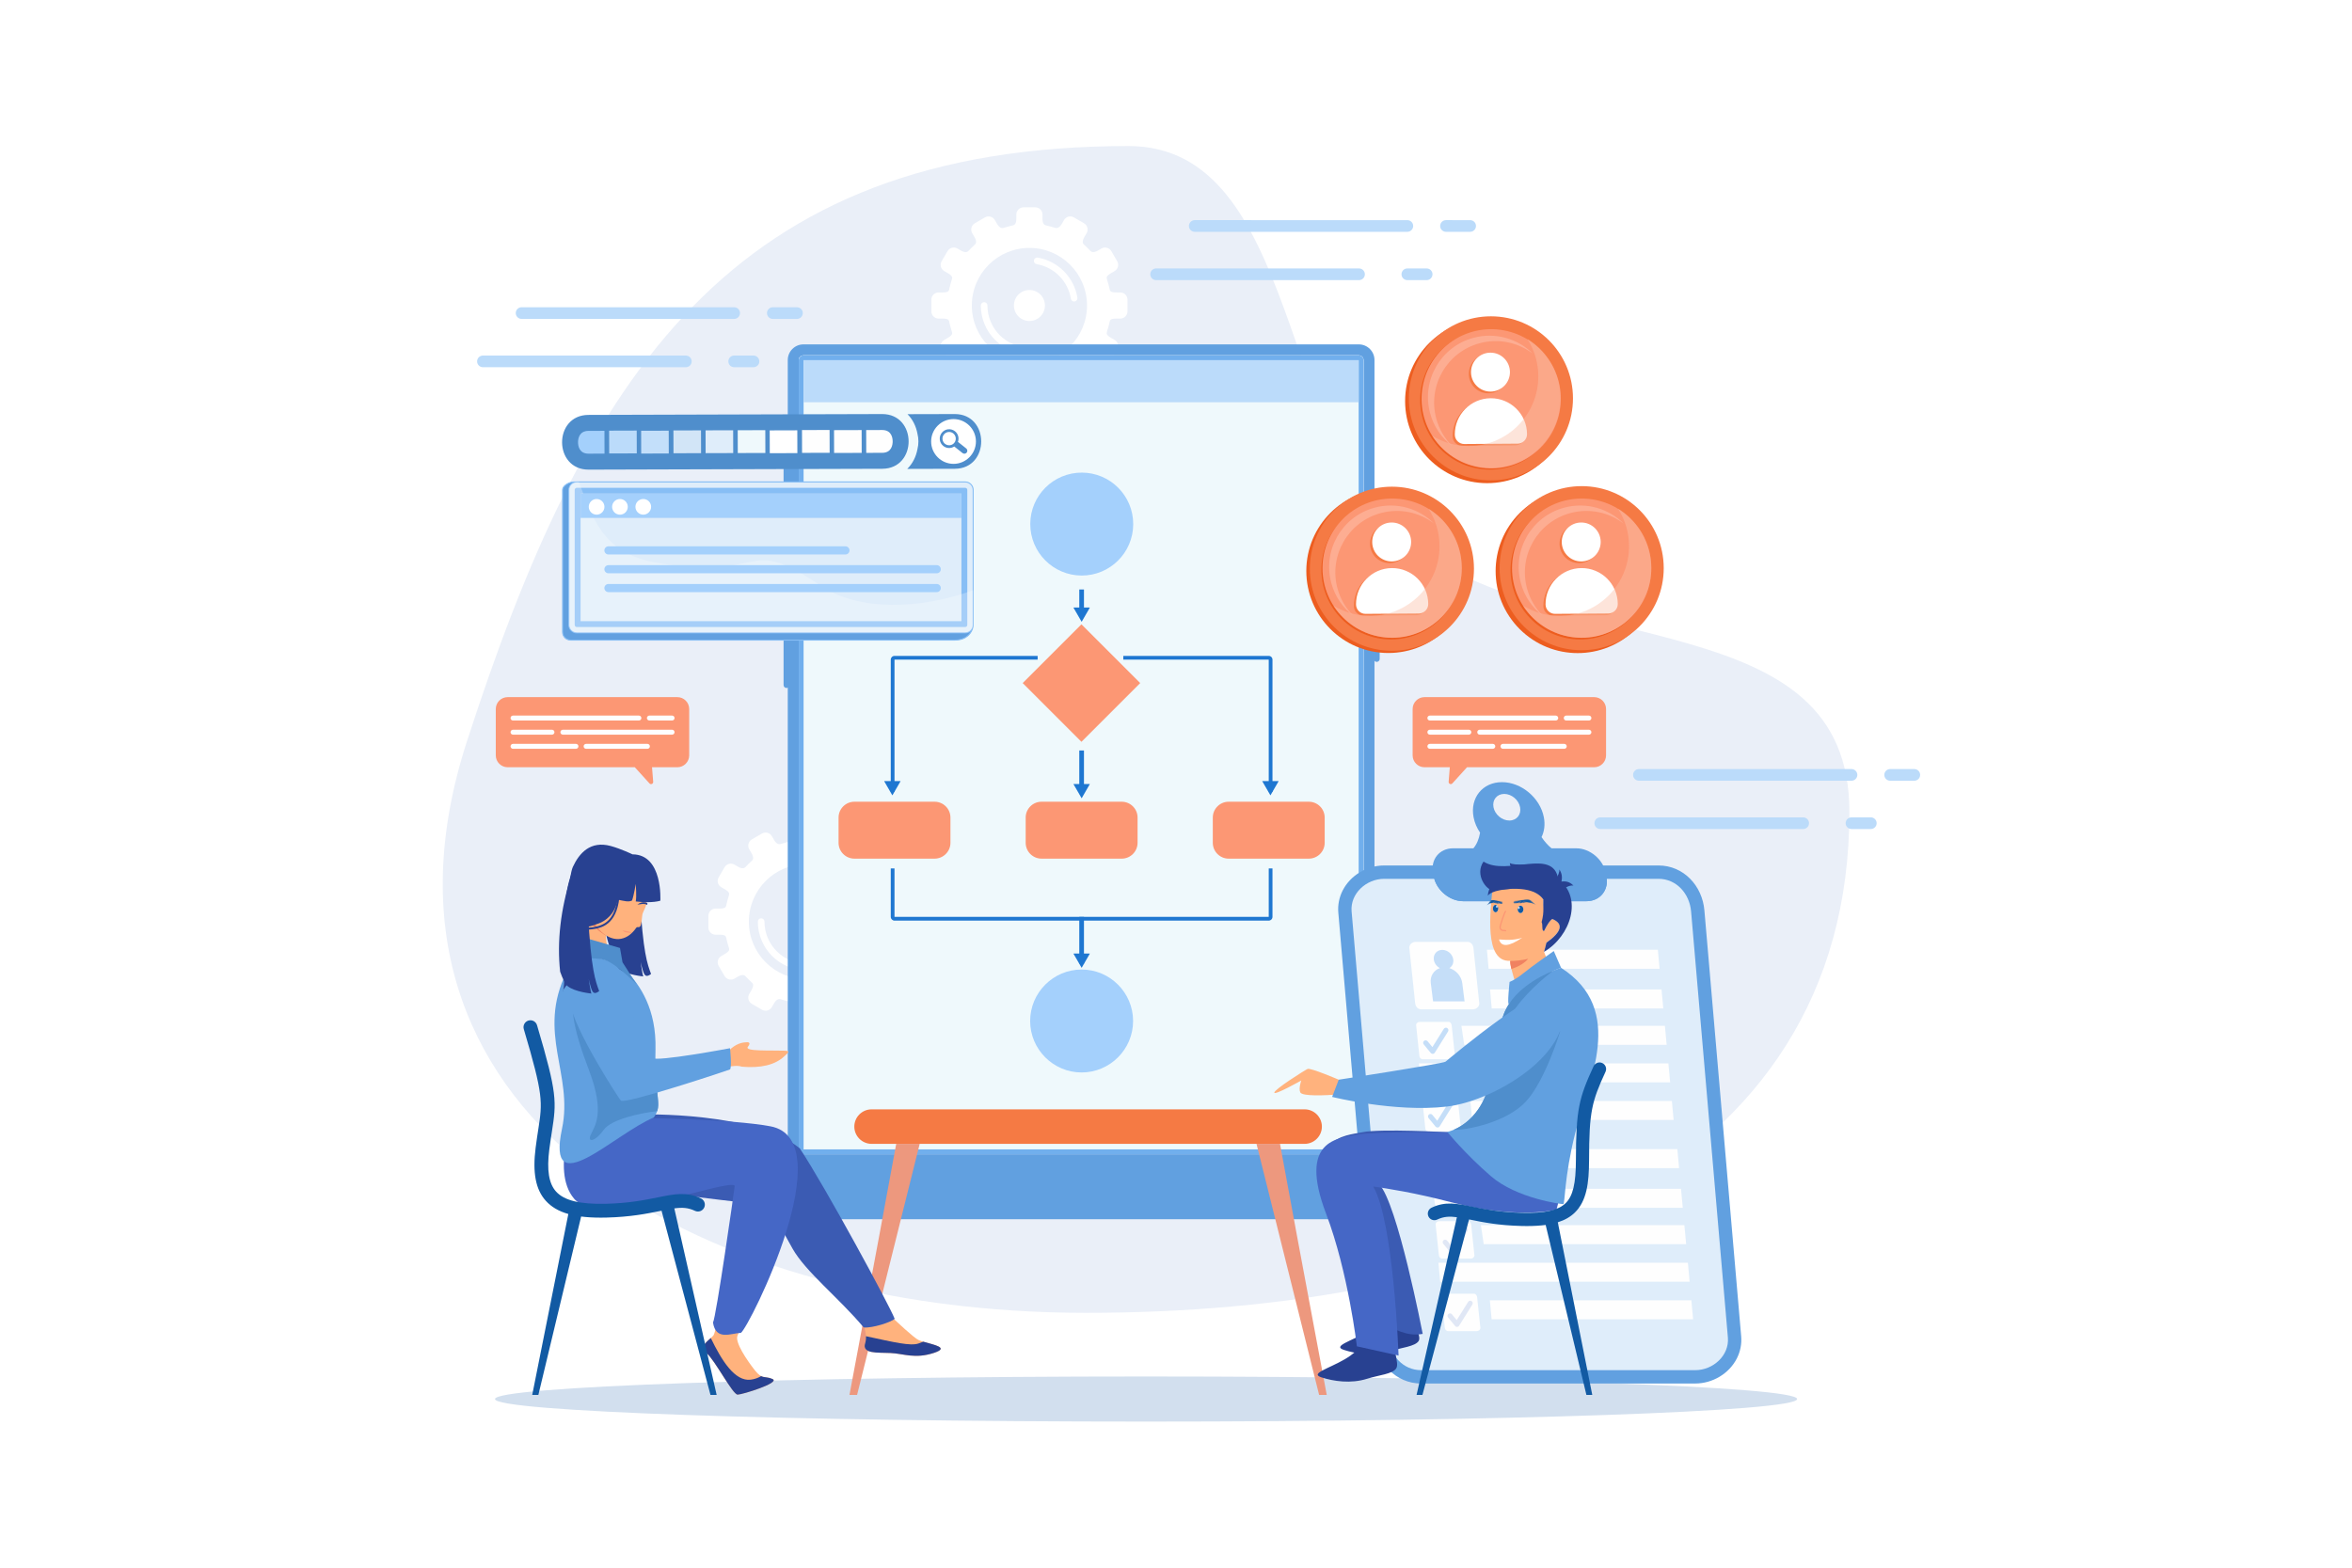 <?xml version="1.0" encoding="utf-8"?>
<!-- Generator: Adobe Illustrator 27.5.0, SVG Export Plug-In . SVG Version: 6.00 Build 0)  -->
<svg version="1.1" id="Layer_1" xmlns="http://www.w3.org/2000/svg" xmlns:xlink="http://www.w3.org/1999/xlink" x="0px" y="0px"
	 viewBox="0 0 2475 1650" style="enable-background:new 0 0 2475 1650;" xml:space="preserve">
<rect style="fill:#FFFFFF;" width="2475" height="1650"/>
<g>
	<g>
		<g>
			<path style="fill-rule:evenodd;clip-rule:evenodd;fill:#EAEFF8;" d="M1187.574,153.712
				c180.296,0,159.719,318.411,289.875,415.465c172.275,128.47,468.662,64.864,468.662,285.327
				c0,387.042-384.435,527.26-803.364,527.26c-418.929,0-776.387-214.66-651.649-600.676
				C615.836,395.073,768.641,153.712,1187.574,153.712z"/>
		</g>
		<g>
			<path style="fill-rule:evenodd;clip-rule:evenodd;fill:#D2DFEE;" d="M1206.004,1496.227c377.347,0,685.108-10.659,685.108-23.729
				s-307.761-23.736-685.108-23.736s-685.108,10.667-685.108,23.736S828.657,1496.227,1206.004,1496.227z"/>
		</g>
	</g>
	<g>
		<path style="fill-rule:evenodd;clip-rule:evenodd;fill:#FFFFFF;" d="M801.836,877.277l-10.681,6.213
			c-3.602,2.098-4.834,6.758-2.741,10.356l2.361,4.053c2.781,4.785,1.566,6.945,0.705,7.723c-2.379,2.133-4.584,4.437-6.793,6.739
			c-0.647,0.679-2.71,2.981-8.146-0.179l-3.723-2.16c-3.607-2.089-8.257-0.857-10.355,2.741l-6.213,10.685
			c-2.098,3.598-0.861,8.257,2.74,10.356l3.687,2.143c5.098,2.964,4.963,4.481,4.321,6.642c-0.888,2.964-1.839,5.928-2.486,8.998
			c-0.576,2.732-0.317,4.678-7.244,4.678h-4.245c-4.173,0-7.574,3.401-7.574,7.579v12.355c0,4.169,3.401,7.579,7.574,7.579h4.245
			c6.927,0,6.668,1.946,7.244,4.678c0.648,3.07,1.598,6.034,2.486,8.998c0.643,2.16,0.777,3.678-4.321,6.642l-3.687,2.143
			c-3.602,2.089-4.838,6.749-2.74,10.355l6.213,10.677c2.098,3.606,6.749,4.839,10.355,2.741l3.723-2.161
			c5.436-3.16,7.499-0.848,8.146-0.169c2.209,2.303,4.415,4.606,6.793,6.73c0.861,0.777,2.076,2.938-0.705,7.722l-2.361,4.054
			c-2.093,3.598-0.861,8.257,2.741,10.355l10.681,6.213c3.602,2.098,8.262,0.866,10.36-2.74l2.348-4.044
			c2.826-4.848,5.602-4.66,6.776-4.285c3.41,1.08,6.552,1.785,10.07,2.695c1.285,0.34,3.481,1.277,3.481,7.062v4.33
			c0,4.169,3.401,7.579,7.575,7.579h12.359c4.169,0,7.57-3.41,7.57-7.579v-4.33c0-5.784,2.2-6.722,3.481-7.062
			c3.517-0.91,6.664-1.615,10.07-2.695c1.178-0.375,3.955-0.563,6.775,4.285l2.357,4.044c2.093,3.606,6.749,4.838,10.355,2.74
			l10.677-6.213c3.607-2.099,4.838-6.758,2.74-10.355l-2.357-4.054c-2.781-4.784-1.571-6.944-0.705-7.722
			c2.379-2.124,4.579-4.428,6.794-6.73c0.647-0.679,2.713-2.991,8.141,0.169l3.727,2.161c3.602,2.098,8.262,0.865,10.351-2.741
			l6.213-10.677c2.098-3.606,0.866-8.267-2.741-10.355l-3.687-2.143c-5.093-2.964-4.963-4.481-4.312-6.642
			c0.884-2.964,1.834-5.928,2.482-8.998c0.576-2.732,0.317-4.678,7.24-4.678h4.25c4.169,0,7.57-3.41,7.57-7.579v-12.355
			c0-4.178-3.401-7.579-7.57-7.579h-4.25c-6.923,0-6.663-1.946-7.24-4.678c-0.647-3.07-1.598-6.034-2.482-8.998
			c-0.652-2.16-0.781-3.678,4.312-6.642l3.687-2.143c3.606-2.099,4.838-6.758,2.741-10.356l-6.213-10.685
			c-2.089-3.598-6.749-4.83-10.351-2.741l-3.727,2.16c-5.428,3.16-7.494,0.858-8.141,0.179c-2.214-2.303-4.415-4.607-6.794-6.739
			c-0.866-0.777-2.076-2.938,0.705-7.723l2.357-4.053c2.098-3.598,0.866-8.258-2.74-10.356l-10.677-6.213
			c-3.607-2.089-8.262-0.857-10.355,2.74l-2.357,4.044c-2.821,4.857-5.597,4.669-6.775,4.294c-3.406-1.089-6.553-1.785-10.07-2.705
			c-1.281-0.33-3.481-1.268-3.481-7.052v-4.339c0-4.169-3.401-7.57-7.57-7.57h-12.359c-4.174,0-7.575,3.401-7.575,7.57v4.339
			c0,5.784-2.196,6.722-3.481,7.052c-3.518,0.92-6.66,1.616-10.07,2.705c-1.174,0.375-3.95,0.563-6.776-4.294l-2.348-4.044
			C810.098,876.42,805.438,875.188,801.836,877.277L801.836,877.277z M848.627,953.702c9.008,0,16.314,7.302,16.314,16.318
			c0,9.008-7.307,16.31-16.314,16.31c-9.012,0-16.318-7.302-16.318-16.31C832.309,961.004,839.615,953.702,848.627,953.702
			L848.627,953.702z M797.475,970.021c0-1.929,1.562-3.49,3.49-3.49c1.928,0,3.491,1.562,3.491,3.49
			c0,12.194,4.945,23.237,12.936,31.227c7.994,7.99,19.032,12.936,31.235,12.936c1.924,0,3.486,1.563,3.486,3.49
			c0,1.929-1.563,3.491-3.486,3.491c-14.123,0-26.915-5.723-36.168-14.981C803.202,996.927,797.475,984.144,797.475,970.021
			L797.475,970.021z M899.101,961.781c0.299,1.901-1,3.678-2.892,3.981c-1.897,0.303-3.683-0.991-3.981-2.893
			c-1.504-9.249-5.888-17.542-12.204-23.925c-6.32-6.383-14.578-10.856-23.817-12.444c-1.901-0.321-3.173-2.125-2.848-4.026
			c0.321-1.901,2.125-3.178,4.017-2.848c10.704,1.839,20.265,7.017,27.585,14.408C892.276,941.427,897.36,951.042,899.101,961.781
			L899.101,961.781z M848.627,909.415c33.468,0,60.601,27.138,60.601,60.606c0,33.468-27.134,60.605-60.601,60.605
			c-33.477,0-60.606-27.138-60.606-60.605C788.021,936.553,815.15,909.415,848.627,909.415z"/>
	</g>
	<g>
		<path style="fill-rule:evenodd;clip-rule:evenodd;fill:#FFFFFF;" d="M1036.471,228.797l-10.677,6.213
			c-3.607,2.089-4.839,6.749-2.741,10.355l2.356,4.053c2.781,4.785,1.571,6.945,0.706,7.722c-2.375,2.125-4.58,4.437-6.793,6.731
			c-0.647,0.679-2.709,2.991-8.142-0.17l-3.723-2.16c-3.602-2.098-8.262-0.857-10.355,2.74l-6.213,10.677
			c-2.098,3.607-0.866,8.267,2.741,10.355l3.687,2.142c5.093,2.964,4.963,4.482,4.321,6.642c-0.888,2.964-1.839,5.937-2.491,8.999
			c-0.576,2.732-0.313,4.687-7.24,4.687h-4.25c-4.169,0-7.57,3.401-7.57,7.57v12.355c0,4.178,3.401,7.579,7.57,7.579h4.25
			c6.927,0,6.664,1.955,7.24,4.687c0.651,3.062,1.603,6.035,2.491,8.999c0.643,2.16,0.772,3.678-4.321,6.642l-3.687,2.143
			c-3.607,2.089-4.838,6.748-2.741,10.355l6.213,10.677c2.093,3.598,6.753,4.838,10.355,2.74l3.723-2.169
			c5.432-3.151,7.494-0.839,8.142-0.161c2.214,2.294,4.418,4.606,6.793,6.731c0.866,0.768,2.075,2.937-0.706,7.722l-2.356,4.053
			c-2.098,3.597-0.866,8.257,2.741,10.355l10.677,6.213c3.606,2.089,8.266,0.866,10.359-2.741l2.353-4.044
			c2.821-4.856,5.597-4.669,6.775-4.294c3.406,1.089,6.553,1.786,10.07,2.705c1.281,0.33,3.482,1.268,3.482,7.052v4.33
			c0,4.178,3.401,7.579,7.57,7.579h12.36c4.173,0,7.574-3.401,7.574-7.579v-4.33c0-5.785,2.196-6.722,3.481-7.052
			c3.518-0.919,6.66-1.616,10.07-2.705c1.174-0.375,3.955-0.562,6.776,4.294l2.352,4.044c2.093,3.607,6.753,4.83,10.355,2.741
			l10.681-6.213c3.603-2.098,4.834-6.758,2.741-10.355l-2.357-4.053c-2.785-4.785-1.571-6.954-0.705-7.722
			c2.375-2.125,4.58-4.437,6.793-6.731c0.643-0.679,2.714-2.991,8.142,0.161l3.723,2.169c3.606,2.098,8.262,0.857,10.355-2.74
			l6.213-10.677c2.098-3.607,0.861-8.267-2.741-10.355l-3.687-2.143c-5.098-2.964-4.963-4.481-4.321-6.642
			c0.888-2.964,1.839-5.936,2.491-8.999c0.571-2.732,0.313-4.687,7.24-4.687h4.245c4.174,0,7.575-3.401,7.575-7.579v-12.355
			c0-4.169-3.401-7.57-7.575-7.57h-4.245c-6.927,0-6.668-1.955-7.24-4.687c-0.651-3.062-1.603-6.035-2.491-8.999
			c-0.643-2.16-0.777-3.678,4.321-6.642l3.687-2.142c3.602-2.089,4.838-6.749,2.741-10.355l-6.213-10.677
			c-2.093-3.598-6.749-4.838-10.355-2.74l-3.723,2.16c-5.428,3.16-7.499,0.848-8.142,0.17c-2.214-2.294-4.419-4.606-6.793-6.731
			c-0.866-0.776-2.08-2.937,0.705-7.722l2.357-4.053c2.093-3.606,0.862-8.266-2.741-10.355l-10.681-6.213
			c-3.602-2.089-8.262-0.866-10.355,2.741l-2.352,4.044c-2.821,4.856-5.602,4.66-6.776,4.285c-3.41-1.08-6.552-1.785-10.07-2.696
			c-1.285-0.339-3.481-1.268-3.481-7.052v-4.339c0-4.169-3.401-7.57-7.574-7.57h-12.36c-4.169,0-7.57,3.401-7.57,7.57v4.339
			c0,5.785-2.201,6.713-3.482,7.052c-3.517,0.911-6.664,1.616-10.07,2.696c-1.178,0.375-3.955,0.571-6.775-4.285l-2.353-4.044
			C1044.737,227.931,1040.077,226.708,1036.471,228.797L1036.471,228.797z M1083.257,305.213c9.016,0,16.319,7.312,16.319,16.319
			c0,9.016-7.303,16.319-16.319,16.319c-9.007,0-16.314-7.303-16.314-16.319C1066.943,312.524,1074.25,305.213,1083.257,305.213
			L1083.257,305.213z M1032.114,321.532c0-1.928,1.562-3.491,3.49-3.491s3.49,1.563,3.49,3.491c0,12.203,4.946,23.246,12.936,31.236
			c7.99,7.99,19.033,12.935,31.227,12.935c1.928,0,3.49,1.563,3.49,3.491c0,1.919-1.562,3.49-3.49,3.49
			c-14.118,0-26.906-5.731-36.164-14.979C1037.841,348.447,1032.114,335.654,1032.114,321.532L1032.114,321.532z M1133.735,313.301
			c0.299,1.893-0.991,3.678-2.893,3.981c-1.897,0.304-3.678-0.999-3.977-2.892c-1.504-9.249-5.892-17.551-12.204-23.925
			c-6.325-6.392-14.583-10.855-23.817-12.453c-1.901-0.321-3.178-2.125-2.852-4.026c0.326-1.892,2.125-3.169,4.021-2.848
			c10.704,1.848,20.265,7.026,27.585,14.417C1126.911,292.947,1131.995,302.561,1133.735,313.301L1133.735,313.301z
			 M1083.257,260.935c33.477,0,60.606,27.129,60.606,60.597c0,33.477-27.129,60.606-60.606,60.606
			c-33.468,0-60.602-27.129-60.602-60.606C1022.656,288.064,1049.79,260.935,1083.257,260.935z"/>
	</g>
	<g>
		<g>
			<g>
				<path style="fill-rule:evenodd;clip-rule:evenodd;fill:#61A0E0;" d="M1429.896,1283.244H845.427
					c-9.057,0-16.466-7.409-16.466-16.461V378.933c0-9.061,7.409-16.47,16.466-16.47h584.469c9.061,0,16.47,7.409,16.47,16.47
					v887.851C1446.365,1275.835,1438.956,1283.244,1429.896,1283.244L1429.896,1283.244z M845.427,1214.792h584.478
					c2.687,0,4.892-2.196,4.892-4.893V378.933c0-2.696-2.205-4.901-4.892-4.901H845.427c-2.691,0-4.896,2.205-4.896,4.901v830.967
					C840.53,1212.596,842.735,1214.792,845.427,1214.792z"/>
			</g>
			<g>
				<path style="fill-rule:evenodd;clip-rule:evenodd;fill:#FFFFFF;" d="M1429.904,1214.792H845.427
					c-2.691,0-4.896-2.196-4.896-4.893V378.933c0-2.696,2.205-4.901,4.896-4.901h584.478c2.687,0,4.892,2.205,4.892,4.901v830.967
					C1434.796,1212.596,1432.591,1214.792,1429.904,1214.792z"/>
			</g>
			<g>
				<path style="fill-rule:evenodd;clip-rule:evenodd;fill:#71AFED;" d="M1429.904,1214.792H845.427
					c-2.691,0-4.896-2.196-4.896-4.893V378.933c0-2.696,2.205-4.901,4.896-4.901h584.478c2.687,0,4.892,2.205,4.892,4.901v830.967
					C1434.796,1212.596,1432.591,1214.792,1429.904,1214.792z"/>
			</g>
			<g>
				<rect x="845.61" y="379.111" style="fill-rule:evenodd;clip-rule:evenodd;fill:#EFF9FC;" width="584.107" height="830.609"/>
			</g>
			<g>
				<rect x="845.61" y="379.111" style="fill-rule:evenodd;clip-rule:evenodd;fill:#BBDBFA;" width="584.107" height="44.269"/>
			</g>
			<g>
				<path style="fill-rule:evenodd;clip-rule:evenodd;fill:#BBDBFA;" d="M949.467,394.912c-4.508,0-8.159,3.66-8.159,8.168
					c0,4.508,3.651,8.159,8.159,8.159s8.159-3.651,8.159-8.159C957.626,398.572,953.976,394.912,949.467,394.912L949.467,394.912z
					 M873.971,394.912c-4.508,0-8.164,3.66-8.164,8.168c0,4.508,3.656,8.159,8.164,8.159s8.159-3.651,8.159-8.159
					C882.13,398.572,878.479,394.912,873.971,394.912L873.971,394.912z M911.719,394.912c-4.513,0-8.164,3.66-8.164,8.168
					c0,4.508,3.651,8.159,8.164,8.159c4.508,0,8.164-3.651,8.164-8.159C919.883,398.572,916.227,394.912,911.719,394.912z"/>
			</g>
			<g>
				<path style="fill-rule:evenodd;clip-rule:evenodd;fill:#61A0E0;" d="M824.551,441.726v134.21c0,1.696,1.393,3.089,3.098,3.089
					h0.014c1.7,0,3.093-1.393,3.093-3.089v-134.21c0-1.705-1.393-3.098-3.093-3.098h-0.014
					C825.943,438.628,824.551,440.021,824.551,441.726z"/>
			</g>
			<g>
				<path style="fill-rule:evenodd;clip-rule:evenodd;fill:#61A0E0;" d="M824.551,586.817v134.21c0,1.705,1.393,3.098,3.098,3.098
					h0.014c1.7,0,3.093-1.393,3.093-3.098v-134.21c0-1.705-1.393-3.098-3.093-3.098h-0.014
					C825.943,583.72,824.551,585.112,824.551,586.817z"/>
			</g>
			<g>
				<path style="fill-rule:evenodd;clip-rule:evenodd;fill:#61A0E0;" d="M1445.625,559.349v134.201c0,1.705,1.384,3.098,3.098,3.098
					h0.009c1.705,0,3.098-1.393,3.098-3.098V559.349c0-1.705-1.393-3.106-3.098-3.106h-0.009
					C1447.009,556.242,1445.625,557.644,1445.625,559.349z"/>
			</g>
		</g>
		<g>
			<g>
				
					<ellipse transform="matrix(0.003 -1 1 0.003 583.365 1688.129)" style="fill-rule:evenodd;clip-rule:evenodd;fill:#A4D0FC;" cx="1138.19" cy="551.538" rx="54.169" ry="54.165"/>
			</g>
			<g>
				<path style="fill-rule:evenodd;clip-rule:evenodd;fill:#A4D0FC;" d="M1138.19,1128.771c29.834,0,54.165-24.335,54.165-54.169
					c0-29.835-24.331-54.17-54.165-54.17c-29.839,0-54.165,24.335-54.165,54.17
					C1084.025,1104.436,1108.351,1128.771,1138.19,1128.771z"/>
			</g>
			<g>
				
					<rect x="1094.46" y="675.157" transform="matrix(0.707 -0.707 0.707 0.707 -174.96 1015.378)" style="fill-rule:evenodd;clip-rule:evenodd;fill:#FC9774;" width="87.455" height="87.455"/>
			</g>
			<g>
				<g>
					<path style="fill-rule:evenodd;clip-rule:evenodd;fill:#FC9774;" d="M899.083,843.818h84.401
						c9.172,0,16.671,7.499,16.671,16.667v26.576c0,9.168-7.499,16.667-16.671,16.667h-84.401c-9.168,0-16.667-7.499-16.667-16.667
						v-26.576C882.416,851.317,889.915,843.818,899.083,843.818z"/>
				</g>
				<g>
					<path style="fill-rule:evenodd;clip-rule:evenodd;fill:#FC9774;" d="M1095.987,843.818h84.401
						c9.172,0,16.671,7.499,16.671,16.667v26.576c0,9.168-7.499,16.667-16.671,16.667h-84.401c-9.173,0-16.671-7.499-16.671-16.667
						v-26.576C1079.316,851.317,1086.814,843.818,1095.987,843.818z"/>
				</g>
				<g>
					<path style="fill-rule:evenodd;clip-rule:evenodd;fill:#FC9774;" d="M1292.892,843.818h84.405
						c9.168,0,16.667,7.499,16.667,16.667v26.576c0,9.168-7.499,16.667-16.667,16.667h-84.405c-9.168,0-16.667-7.499-16.667-16.667
						v-26.576C1276.225,851.317,1283.724,843.818,1292.892,843.818z"/>
				</g>
			</g>
			<g>
				<path style="fill-rule:evenodd;clip-rule:evenodd;fill:#1E77D1;" d="M941.281,690.335h150.635v3.937H941.281v139.209h-3.937
					V694.273C937.344,692.094,939.107,690.335,941.281,690.335L941.281,690.335z M1182.044,690.335h153.046
					c2.178,0,3.937,1.759,3.937,3.937v139.209h-3.937V694.273h-153.046V690.335L1182.044,690.335z M1339.026,914.057v50.956
					c0,2.178-1.759,3.945-3.937,3.945H941.281c-2.174,0-3.937-1.768-3.937-3.945v-50.956h3.937v50.956h393.809v-50.956H1339.026z"/>
			</g>
			<g>
				<path style="fill-rule:evenodd;clip-rule:evenodd;fill:#1E77D1;" d="M1140.649,620.437v26.826h-4.923v-26.826H1140.649
					L1140.649,620.437z M1140.649,789.881v42.725h-4.923v-42.725H1140.649L1140.649,789.881z M1140.649,965.013v49.232h-4.923
					v-49.232H1140.649z"/>
			</g>
			<g>
				<path style="fill-rule:evenodd;clip-rule:evenodd;fill:#1E77D1;" d="M1138.855,1017.539l3.691-6.392l3.968-6.874
					c0.535-0.928,0.236-0.642-0.92-0.642h-7.382h-7.936c-1.076,0-0.674,0.116-0.099,1.116l3.696,6.4l3.968,6.874
					C1138.382,1018.95,1138.275,1018.539,1138.855,1017.539z"/>
			</g>
			<g>
				<path style="fill-rule:evenodd;clip-rule:evenodd;fill:#1E77D1;" d="M1138.855,839.087l3.691-6.4l3.968-6.874
					c0.535-0.928,0.236-0.634-0.92-0.634h-7.382h-7.936c-1.076,0-0.674,0.107-0.099,1.107l3.696,6.4l3.968,6.874
					C1138.382,840.488,1138.275,840.087,1138.855,839.087z"/>
			</g>
			<g>
				<path style="fill-rule:evenodd;clip-rule:evenodd;fill:#1E77D1;" d="M1138.855,653.351l3.691-6.392l3.968-6.874
					c0.535-0.928,0.236-0.643-0.92-0.643h-7.382h-7.936c-1.076,0-0.674,0.116-0.099,1.116l3.696,6.401l3.968,6.874
					C1138.382,654.761,1138.275,654.351,1138.855,653.351z"/>
			</g>
			<g>
				<path style="fill-rule:evenodd;clip-rule:evenodd;fill:#1E77D1;" d="M1337.518,836.025l3.688-6.4l3.973-6.874
					c0.535-0.929,0.24-0.634-0.92-0.634h-7.383h-7.936c-1.071,0-0.679,0.116-0.09,1.116l3.688,6.392l3.972,6.873
					C1337.045,837.427,1336.938,837.025,1337.518,836.025z"/>
			</g>
			<g>
				<path style="fill-rule:evenodd;clip-rule:evenodd;fill:#1E77D1;" d="M939.683,836.025l3.691-6.4l3.968-6.874
					c0.536-0.929,0.241-0.634-0.919-0.634h-7.387h-7.932c-1.071,0-0.67,0.116-0.094,1.116l3.691,6.392l3.968,6.873
					C939.206,837.427,939.103,837.025,939.683,836.025z"/>
			</g>
		</g>
	</g>
	<g>
		<g>
			<path style="fill-rule:evenodd;clip-rule:evenodd;fill:#61A0E0;" d="M1456.641,910.914c-18.095,0-35.583,10.222-43.814,26.451
				c-3.606,7.133-5.213,15.185-4.525,23.148l38.708,448.451c2.223,25.7,21.764,47.179,48.349,47.179h288.541
				c18.104,0,35.618-10.248,43.831-26.495c3.598-7.124,5.196-15.158,4.509-23.104l-38.717-448.442
				c-2.214-25.7-21.756-47.188-48.34-47.188H1456.641z"/>
		</g>
		<g>
			<path style="fill-rule:evenodd;clip-rule:evenodd;fill:#DFEDFA;" d="M1456.641,924.957h288.541
				c18.898,0,32.718,15.524,34.342,34.351l38.726,448.451c1.616,18.818-15.462,34.343-34.351,34.343h-288.541
				c-18.89,0-32.727-15.524-34.352-34.343l-38.708-448.451C1420.674,940.481,1437.742,924.957,1456.641,924.957z"/>
		</g>
		<g>
			<path style="fill-rule:evenodd;clip-rule:evenodd;fill:#61A0E0;" d="M1529.066,892.846h21.397
				c3.5-4.204,5.848-9.685,7.017-16.452c-3.329-4.893-5.722-10.392-6.838-16.203c-3.919-20.416,9.463-36.976,29.879-36.976
				c20.425,0,40.154,16.56,44.073,36.976c1.481,7.731,0.481,14.899-2.438,20.836c3.116,4.678,6.615,8.624,10.517,11.819h26.022
				c14.363,0,28.352,11.748,31.11,26.104l0.66,3.482c2.759,14.354-6.73,26.102-21.094,26.102h-129.631
				c-14.354,0-28.352-11.748-31.102-26.102l-0.678-3.482C1505.213,904.594,1514.711,892.846,1529.066,892.846L1529.066,892.846z
				 M1582.905,835.614c-7.722,0-12.793,6.267-11.311,13.998c1.481,7.722,8.954,13.988,16.676,13.988
				c7.73,0,12.792-6.267,11.311-13.988C1598.099,841.882,1590.636,835.614,1582.905,835.614z"/>
		</g>
		<g>
			<path style="fill-rule:evenodd;clip-rule:evenodd;fill:#61A0E0;" d="M1690.833,924.957c1.241,13.185-7.954,23.576-21.46,23.576
				h-129.631c-13.506,0-26.691-10.392-30.494-23.576H1690.833z"/>
		</g>
		<g>
			<g>
				<path style="fill-rule:evenodd;clip-rule:evenodd;fill:#FEFEFE;" d="M1489.68,991.294h54.482c3.562,0,5.98,2.955,6.347,6.489
					l6.106,58.035c0.375,3.535-3.063,6.49-6.624,6.49h-54.482c-3.562,0-5.98-2.946-6.347-6.49l-6.106-58.035
					C1482.689,994.239,1486.109,991.294,1489.68,991.294z"/>
			</g>
			<g>
				<path style="fill-rule:evenodd;clip-rule:evenodd;fill:#C5DEF8;" d="M1525.165,1018.932c6.963,2.125,12.641,8.428,13.569,15.801
					l2.428,19.229h-33.137l-2.429-19.229c-0.929-7.373,3.151-13.658,9.588-15.792c-3.356-1.749-5.901-5.105-6.383-8.953
					c-0.714-5.66,3.294-10.239,8.944-10.239c5.66,0,10.82,4.579,11.534,10.239
					C1529.771,1013.835,1528.075,1017.183,1525.165,1018.932z"/>
			</g>
			<g>
				<path style="fill-rule:evenodd;clip-rule:evenodd;fill:#FEFEFE;" d="M1564.703,999.649h179.845l1.856,20.006h-179.952
					L1564.703,999.649L1564.703,999.649z M1547.26,1158.766h212.035l1.857,20.015h-212.036L1547.26,1158.766L1547.26,1158.766z
					 M1493.126,1119.228h262.509l1.857,20.015h-262.51L1493.126,1119.228L1493.126,1119.228z M1537.832,1079.689h214.134
					l1.856,20.015h-213.035L1537.832,1079.689L1537.832,1079.689z M1567.97,1041.41h180.452l1.848,20.006h-180.559L1567.97,1041.41z
					"/>
			</g>
			<g>
				<path style="fill-rule:evenodd;clip-rule:evenodd;fill:#FEFEFE;" d="M1493.875,1075.503h30.21c1.973,0,3.312,1.634,3.517,3.598
					l3.384,32.173c0.205,1.964-1.696,3.598-3.669,3.598h-30.209c-1.982,0-3.321-1.634-3.526-3.598l-3.384-32.173
					C1489.992,1077.137,1491.894,1075.503,1493.875,1075.503z"/>
			</g>
			<g>
				<path style="fill-rule:evenodd;clip-rule:evenodd;fill:#FEFEFE;" d="M1500.133,1151.82h30.21c1.973,0,3.312,1.643,3.526,3.606
					l3.374,32.173c0.214,1.964-1.696,3.598-3.669,3.598h-30.209c-1.973,0-3.321-1.634-3.526-3.598l-3.374-32.173
					C1496.25,1153.463,1498.151,1151.82,1500.133,1151.82z"/>
			</g>
			<g>
				<path style="fill-rule:evenodd;clip-rule:evenodd;fill:#C5DEF8;" d="M1498.179,1099.222c-0.911-1.115-0.75-2.767,0.365-3.687
					c1.116-0.92,2.776-0.759,3.688,0.357l5.079,6.195l11.989-19.185c0.768-1.231,2.393-1.606,3.624-0.839
					c1.232,0.759,1.607,2.383,0.84,3.615l-13.927,22.291l0,0c-0.151,0.241-0.339,0.455-0.571,0.643
					c-1.106,0.91-2.768,0.75-3.687-0.366L1498.179,1099.222z"/>
			</g>
			<g>
				<path style="fill-rule:evenodd;clip-rule:evenodd;fill:#C5DEF8;" d="M1503.267,1176.763c-0.919-1.116-0.759-2.768,0.357-3.688
					c1.116-0.919,2.776-0.759,3.687,0.366l5.08,6.187l11.988-19.185c0.759-1.231,2.384-1.606,3.616-0.839
					c1.231,0.759,1.606,2.384,0.848,3.615l-13.927,22.291h-0.009c-0.143,0.241-0.339,0.455-0.562,0.643
					c-1.116,0.911-2.776,0.75-3.688-0.365L1503.267,1176.763z"/>
			</g>
			<g>
				<path style="fill-rule:evenodd;clip-rule:evenodd;fill:#FEFEFE;" d="M1510.194,1201.124h54.481c3.571,0,5.981,2.946,6.356,6.481
					l6.097,58.035c0.375,3.535-3.053,6.489-6.623,6.489h-54.474c-3.57,0-5.99-2.945-6.355-6.489l-6.098-58.035
					C1503.213,1204.07,1506.623,1201.124,1510.194,1201.124z"/>
			</g>
			<g>
				<path style="fill-rule:evenodd;clip-rule:evenodd;fill:#C5DEF8;" d="M1545.68,1228.754c6.963,2.124,12.641,8.427,13.578,15.801
					l2.428,19.229h-33.146l-2.428-19.229c-0.929-7.374,3.16-13.658,9.588-15.792c-3.348-1.75-5.893-5.106-6.383-8.954
					c-0.715-5.659,3.294-10.239,8.953-10.239c5.651,0,10.82,4.58,11.534,10.239
					C1550.285,1223.656,1548.599,1227.004,1545.68,1228.754z"/>
			</g>
			<g>
				<path style="fill-rule:evenodd;clip-rule:evenodd;fill:#FEFEFE;" d="M1585.217,1209.471h179.845l1.857,20.006h-179.952
					L1585.217,1209.471L1585.217,1209.471z M1567.773,1368.587h212.036l1.865,20.015h-212.044L1567.773,1368.587L1567.773,1368.587z
					 M1513.648,1329.059h262.501l1.856,20.005h-262.5L1513.648,1329.059L1513.648,1329.059z M1558.347,1289.512h214.134
					l1.856,20.014h-213.026L1558.347,1289.512L1558.347,1289.512z M1588.484,1251.232h180.452l1.856,20.005h-180.559
					L1588.484,1251.232z"/>
			</g>
			<g>
				<path style="fill-rule:evenodd;clip-rule:evenodd;fill:#FEFEFE;" d="M1514.39,1285.315h30.209c1.982,0,3.313,1.643,3.518,3.606
					l3.384,32.174c0.205,1.964-1.696,3.606-3.669,3.606h-30.21c-1.973,0-3.32-1.643-3.517-3.606l-3.393-32.174
					C1510.516,1286.958,1512.408,1285.315,1514.39,1285.315z"/>
			</g>
			<g>
				<path style="fill-rule:evenodd;clip-rule:evenodd;fill:#FEFEFE;" d="M1520.656,1361.642h30.201c1.981,0,3.312,1.643,3.525,3.606
					l3.384,32.174c0.205,1.964-1.705,3.598-3.678,3.598h-30.2c-1.982,0-3.321-1.634-3.526-3.598l-3.384-32.174
					C1516.773,1363.284,1518.675,1361.642,1520.656,1361.642z"/>
			</g>
			<g>
				<path style="fill-rule:evenodd;clip-rule:evenodd;fill:#E0E7F5;" d="M1518.701,1309.044c-0.919-1.116-0.758-2.768,0.366-3.688
					c1.107-0.919,2.768-0.749,3.688,0.366l5.079,6.187l11.989-19.185c0.759-1.231,2.384-1.606,3.615-0.839
					c1.232,0.759,1.606,2.384,0.839,3.615l-13.926,22.291l0,0c-0.143,0.232-0.34,0.456-0.563,0.643
					c-1.116,0.911-2.776,0.75-3.687-0.365L1518.701,1309.044z"/>
			</g>
			<g>
				<path style="fill-rule:evenodd;clip-rule:evenodd;fill:#E0E7F5;" d="M1523.781,1386.584c-0.92-1.115-0.759-2.768,0.357-3.687
					c1.115-0.92,2.775-0.75,3.695,0.366l5.07,6.187l11.998-19.185c0.759-1.232,2.384-1.607,3.615-0.839
					c1.232,0.759,1.599,2.383,0.84,3.615l-13.927,22.291h-0.009c-0.143,0.231-0.33,0.455-0.554,0.643
					c-1.124,0.91-2.776,0.75-3.695-0.366L1523.781,1386.584z"/>
			</g>
		</g>
	</g>
	<g>
		<g>
			<g>
				<path style="fill-rule:evenodd;clip-rule:evenodd;fill:#F57A44;" d="M917.151,1167.595h455.709
					c9.998,0,18.157,8.168,18.157,18.157l0,0c0,9.989-8.159,18.158-18.157,18.158H917.151c-9.989,0-18.153-8.169-18.153-18.158l0,0
					C898.998,1175.763,907.162,1167.595,917.151,1167.595z"/>
			</g>
			<g>
				<g>
					<path style="fill-rule:evenodd;clip-rule:evenodd;fill:#ED987E;" d="M967.786,1203.91l-65.868,264.24h-8.03
						c25.081-133.683,41.484-221.757,49.197-264.24H967.786z"/>
				</g>
				<g>
					<path style="fill-rule:evenodd;clip-rule:evenodd;fill:#ED987E;" d="M1322.226,1203.91l65.873,264.24h8.025
						c-25.076-133.683-41.476-221.757-49.188-264.24H1322.226z"/>
				</g>
			</g>
		</g>
		<g>
			<g>
				<path style="fill-rule:evenodd;clip-rule:evenodd;fill:#FFB27D;" d="M766.177,1325.782c0,0-11.525,74.996-15.462,79.781
					c-3.928,4.794-16.318,11.078-7.329,18.461c8.99,7.374,27.554,43.895,32.834,43.823c5.276-0.081,45.252-12.597,36.731-16.382
					c-8.53-3.794-10.619,0.938-18.586-9.177c-7.949-10.123-21.599-29.852-18.198-36.672c3.406-6.839,18.551-61.437,18.551-61.437
					L766.177,1325.782z"/>
			</g>
			<g>
				<path style="fill-rule:evenodd;clip-rule:evenodd;fill:#284191;" d="M747.966,1408.277
					c11.426,23.621,25.308,45.894,41.957,43.85c4.419-0.554,8.034-1.955,10.971-3.768c3.589,1.813,6.414,0.59,12.056,3.106
					c8.521,3.785-31.455,16.301-36.731,16.382c-5.28,0.071-23.844-36.449-32.834-43.823
					C736.003,1417.963,743.047,1412.634,747.966,1408.277z"/>
			</g>
			<g>
				<path style="fill-rule:evenodd;clip-rule:evenodd;fill:#FFB27D;" d="M751.139,1112.568c1.33,9.186,1.995,13.774,1.995,13.774
					c13.516-4.268,22.666-5.49,27.442-3.643c20.099,1.705,34.927-1.875,44.475-10.713c5.33-4.945,6.847-5.874-0.214-6.133
					c-13.475-0.491-41.814,0.955-37.851-4.044c4.472-5.65-1.366-4.82-1.366-4.82c-7.477,0.089-14.337,3.731-20.595,10.927
					C755.768,1111.015,751.139,1112.568,751.139,1112.568z"/>
			</g>
			<g>
				<path style="fill-rule:evenodd;clip-rule:evenodd;fill:#FFB27D;" d="M899.976,1348.992c0,0,57.455,57.16,66.511,61.329
					c9.047,4.178,36.239,7.079,16.207,13.632c-20.032,6.57-31.914,0.688-45.698,0.089c-13.779-0.598-30.209,1.063-26.603-10.266
					c3.615-11.311-4.2-32.138-20.599-42.52C873.391,1360.883,899.976,1348.992,899.976,1348.992z"/>
			</g>
			<g>
				<path style="fill-rule:evenodd;clip-rule:evenodd;fill:#3B5BB3;" d="M675,1172.95c0,0,119.324-3.115,166.637,35.7
					c27.669,41.966,94.618,165.748,99.823,179.397c-3.571,3.563-23.657,10.008-32.588,9.106
					c-26.331-31.388-61.137-58.535-74.983-83.165c-17.06-30.352-22.309-45.528-49.983-48.206
					c-27.678-2.678-90.159-11.597-108.906-11.597C656.253,1254.187,675,1172.95,675,1172.95z"/>
			</g>
			<g>
				<path style="fill-rule:evenodd;clip-rule:evenodd;fill:#4567C6;" d="M607.016,1164.773l69.376,11.98
					c0,0,92.194,0.848,134.33,8.694c76.193,14.194-22.041,210.991-31.026,217.365c-10.717,0.545-26.379,8.552-29.428-10.873
					c3.125-4.276,22.425-138.94,22.876-143.842c-5.352-8.704-141.86,45.358-169.012,13.561
					C578.217,1231.289,607.016,1164.773,607.016,1164.773z"/>
			</g>
			<g>
				<path style="fill-rule:evenodd;clip-rule:evenodd;fill:#61A0E0;" d="M604.137,1007.72c18.269-2.571,36.882,0.91,54.29,13.507
					c15.207,15.506,32.414,41.064,31.352,83.235c-1.343,53.554,8.285,56.999-1.75,71.72
					c-41.877,17.292-113.508,91.602-96.645,11.936c12.221-57.678-26.79-100.67,4.669-164.659
					C598.62,1018.254,601.816,1013.201,604.137,1007.72z"/>
			</g>
			<g>
				<path style="fill-rule:evenodd;clip-rule:evenodd;fill:#4F8ECC;" d="M689.801,1124.619c0.808,27.915,4.753,36.146,1.736,44.895
					c-17.069,1.74-48.309,8.579-56.116,19.506c-8.918,12.488-17.845,14.283-13.685,5.062c4.165-9.23,15.167-22.317-1.786-67.257
					c-16.961-44.921-24.986-75.272-8.333-106.518L689.801,1124.619z"/>
			</g>
			<g>
				<path style="fill-rule:evenodd;clip-rule:evenodd;fill:#284191;" d="M911.237,1406.366c30.352,6.535,46.8,10.525,55.308,7.651
					c2.004-0.679,3.651-1.313,5.021-1.884c11.065,3.32,28.151,6.249,11.127,11.819c-20.032,6.57-31.914,0.688-45.698,0.089
					c-13.783-0.598-30.209,1.063-26.603-10.266C911.09,1411.615,911.357,1409.099,911.237,1406.366z"/>
			</g>
			<g>
				<path style="fill-rule:evenodd;clip-rule:evenodd;fill:#61A0E0;" d="M618.46,1013.165c19.742-3.696,28.866,13.98,41.654,42.85
					c12.797,28.861,21.604,52.911,25.942,57.437c4.339,4.518,82.165-10.194,82.165-10.194s2.08,19.935,0,22.317
					c-0.339,0.394-111.013,37.227-114.945,32.789c-2.375-2.669-50.286-76.46-53.264-102.946
					C597.036,1028.93,608.4,1015.058,618.46,1013.165z"/>
			</g>
			<g>
				<path style="fill-rule:evenodd;clip-rule:evenodd;fill:#284191;" d="M633.472,954.371c-15.216,7.999-20.216,19.72-20.345,31.727
					c-0.018,1.857-3.647,3.625-3.455,5.481c3.147,30.316,20.943,70.087-10.73,42.332c0,0-7.744,8.713-6.86,9.659
					c7.619-15.256-15.756-154.902,39.578-143.904c0,0,42.908-6.195,41.658,44.002c3.285,59.436,7.99,71.238,11.802,81.45
					c-4.709,3.491-6.575,2.321-8.222-2.348c-1.464-4.142-2.383-8.998-2.803-10.222c0,0,2.142,14.302,2.883,15.149
					c0,0-17.506-1.571-25.25-7.909C644.019,1013.46,631.789,964.798,633.472,954.371z"/>
			</g>
			<g>
				<path style="fill-rule:evenodd;clip-rule:evenodd;fill:#FFB27D;" d="M611.908,1001.596c1.116-2.981-1.571-2.901-0.884-5.928
					c1.669-7.329,2.356-14.658,3.249-21.309c1.633-12.168,3.062-21.773,3.062-21.773l25.728,6.41c0,0-13.038,32.94,1.304,43.893
					c3.062,2.321,6.606,5.151,10.302,8.615c-13.904-9.178-27.558-9.677-41.538-7.588
					C611.551,1004.148,613.506,1001.31,611.908,1001.596z"/>
			</g>
			<g>
				<path style="fill-rule:evenodd;clip-rule:evenodd;fill:#4F8ECC;" d="M610.649,985.67l-1.446,8.766l3.473,15.221
					c0,0,16.185-3.437,27.857,2.491c11.672,5.919,29.294,23.727,29.294,23.727l-14.761-23.067l-2.633-15.051L610.649,985.67z"/>
			</g>
			<g>
				<path style="fill-rule:evenodd;clip-rule:evenodd;fill:#F08261;" d="M616.845,958.736c1.442-1.401,3.25-3.16,5.155-4.99
					l20.983,5.231l0.036,0.108c-0.438,1.16-5.187,13.703-5.365,25.576c-6.347-3.481-13.364-9.293-21.55-19.631
					C616.417,962.646,616.653,960.523,616.845,958.736z"/>
			</g>
			<g>
				<path style="fill-rule:evenodd;clip-rule:evenodd;fill:#FFB27D;" d="M619.79,933.285c-9.614,37.021,27.665,74.926,49.706,43.261
					c1.286-1.848,2.857,0.411,4.375-1.821c1.125-1.651,1.687-8.703,1.973-11.274c0.411-3.615,2.977-6.454,4.138-11.328
					c4.2-17.693-3.334-34.638-16.836-37.851C649.634,911.066,623.995,915.592,619.79,933.285z"/>
			</g>
			<g>
				<path style="fill-rule:evenodd;clip-rule:evenodd;fill:#FC9774;" d="M664.801,982.063l0.5-0.482
					c-0.188-0.321-3.446-1.125-4.588-1.321c-4.856-0.848-7.878-1.66-3.164,0.804C657.597,981.081,662.453,981.992,664.801,982.063
					L664.801,982.063z M665.301,981.581c-0.031-0.054,0.009-0.089,0.089-0.089L665.301,981.581z"/>
			</g>
			<g>
				<path style="fill-rule:evenodd;clip-rule:evenodd;fill:#284191;" d="M681.021,952.363l0.201-0.51
					c0.487-1.268-0.478-1.714-1.678-1.981c-3.048-0.688-5.316-0.143-8.869,2.169c3.794-0.035,6.276-1.633,10.284,0.295
					L681.021,952.363z"/>
			</g>
			<g>
				<path style="fill-rule:evenodd;clip-rule:evenodd;fill:#284191;" d="M665.578,899.202c32.249,0.151,29.29,48.777,29.29,48.777
					s-8.249,2.946-25.879,0.813c1.116-5.258-0.036-18.506-0.036-18.506s-1.567,10.864-3.865,17.515
					c-3.634,1.857-7.878,0.536-15.078-0.875c-3,15.533-13.042,22.479-20.015,25.014c-7.713,2.785-15.854,6.07-25.294,1.857
					c-9.432-4.223-6.388-51.644-1.902-61.347c6.753-14.569,18.439-27.852,39.895-22.032
					C653.446,893.346,665.578,899.202,665.578,899.202z"/>
			</g>
			<g>
				<path style="fill-rule:evenodd;clip-rule:evenodd;fill:#284191;" d="M619.969,978.376c2.098-0.089,4.365-0.366,6.794-0.848
					c11.137-2.16,25.906-9.187,25.549-45.073c0-0.58-0.482-1.044-1.058-1.044c-0.603,0-1.054,0.482-1.049,1.063
					c0.156,14.863-2.33,25.969-7.347,33.021c-3.821,5.357-9.074,8.534-16.502,9.972c-10.396,2.026-17.43,0.384-20.885-4.883
					c-0.33-0.482-0.982-0.616-1.464-0.304c-0.482,0.321-0.621,0.982-0.304,1.464C606.833,976.483,612.283,978.707,619.969,978.376z"
					/>
			</g>
			<g>
				<path style="fill-rule:evenodd;clip-rule:evenodd;fill:#284191;" d="M600.928,922.127c9.624,5.329,18.372,16.479,17.801,39.547
					c3.29,59.437,7.99,71.238,11.802,81.45c-4.709,3.491-6.571,2.321-8.222-2.356c-1.464-4.133-2.383-8.98-2.803-10.213
					c0,0,2.143,14.302,2.884,15.149c0,0-17.506-1.58-25.246-7.909c-2.33-1.91-5.07-7.695-7.717-15.113
					C586.011,990.874,589.84,957.354,600.928,922.127z"/>
			</g>
			<g>
				<path style="fill-rule:evenodd;clip-rule:evenodd;fill:#125AA3;" d="M560.051,1468.15h6.472l45.002-187.745
					c6.142,0.786,12.957,1.17,20.523,1.17c1.954,0,3.945-0.018,5.998-0.071c25.54-0.634,42.939-4.169,56.91-7.008l1.178-0.241
					l51.5,193.896h6.495l-44.56-196.332c8.284-1.135,14.667-0.786,21.764,2.598c3.606,1.731,7.945,0.205,9.672-3.42
					c1.723-3.624,0.192-7.944-3.423-9.686c-15.123-7.222-27.875-4.633-45.515-1.044c-13.422,2.723-30.12,6.114-54.379,6.722
					c-27.321,0.67-44.02-3.428-52.563-12.891c-7.624-8.454-9.874-22.541-7.079-44.358c0.964-7.383,1.915-13.534,2.749-18.943
					c2.343-15.203,3.901-25.255,1.982-40.734c-1.786-14.435-6.58-33.69-17.667-71.051c-1.151-3.838-5.191-6.034-9.025-4.892
					c-3.848,1.143-6.035,5.187-4.901,9.025c20.755,69.89,19.693,76.71,15.256,105.429c-0.848,5.508-1.812,11.748-2.785,19.309
					c-3.392,26.326,0.009,44.101,10.672,55.938c5.794,6.428,13.52,11.016,23.724,13.908L560.051,1468.15z"/>
			</g>
		</g>
		<g>
			<g>
				<path style="fill-rule:evenodd;clip-rule:evenodd;fill:#FFB27D;" d="M1630.576,1013.12c-2.304-2.856-4.241-6.668-5.813-11.436
					c0.831-2.535,1.688-5.749,2.571-9.632c16.229-11.534,18.301-19.863,6.223-24.969c-2.384,1.41-5.285,5.642-8.713,12.693
					c-2.856-0.053-0.17-7.507-1.696-10.274c3.143-11.855,0.259-15.435,1.134-22.8c-8.374-11.882-28.683-15.061-53.741-11.275
					c-2.125,23.095-9.248,77.576,18.667,75.818l0.205,3.044c1.5,9.427,4.963,18.89,7.347,27.066l0.509,1.143
					C1606.32,1037.241,1615.748,1028.591,1630.576,1013.12z"/>
			</g>
			<g>
				<path style="fill-rule:evenodd;clip-rule:evenodd;fill:#284191;" d="M1571.675,937.356c25.103-3.794,44.153-2.481,52.554,9.427
					c-0.875,7.383,1.17,11.891-1.981,23.764c1.535,2.776-0.321,9.32,2.544,9.374c3.428-7.07,6.338-11.31,8.722-12.712
					c12.104,5.115,10.025,13.443-6.231,25.013c-0.884,3.884-1.749,7.106-2.58,9.65c28.559-16.773,41.064-57.428,15.043-76.496
					c-5.285-33.69-53.715-2.767-78.647-18.532C1551.606,920.556,1564.051,937.214,1571.675,937.356z"/>
			</g>
			<g>
				<path style="fill-rule:evenodd;clip-rule:evenodd;fill:#F08261;" d="M1608.062,1009.095c-4.598,1.276-13.667,2.517-18.987,2.356
					l0.214,3.044c0.285,1.83,0.651,3.669,1.071,5.49c0.054-0.018,0.107-0.036,0.16-0.054
					C1598.732,1017.058,1604.589,1013.451,1608.062,1009.095z"/>
			</g>
			<g>
				<path style="fill-rule:evenodd;clip-rule:evenodd;fill:#284191;" d="M1642.439,936.973c-2.374-3.41-2.553-6.374-0.535-8.9
					c5.678-1.188,10.293,0.17,13.837,4.07C1653.054,931.465,1648.617,933.08,1642.439,936.973z"/>
			</g>
			<g>
				<path style="fill-rule:evenodd;clip-rule:evenodd;fill:#284191;" d="M1636.565,926.43c2.348,2.625,4.499,3.205,6.454,1.74
					c1.205-4.945,0.5-9.293-2.133-13.033C1641.226,917.654,1639.779,921.413,1636.565,926.43z"/>
			</g>
			<g>
				<path style="fill-rule:evenodd;clip-rule:evenodd;fill:#284191;" d="M1589.351,935.563c-0.205-7.294-3.044-11.659-8.525-13.106
					c-9.239,4.249-14.328,10.972-15.266,20.185C1568.648,938.874,1576.576,936.518,1589.351,935.563z"/>
			</g>
			<g>
				<path style="fill-rule:evenodd;clip-rule:evenodd;fill:#284191;" d="M1606.133,909.888c-1.115,3.098,0.34,7.159-4.043,8.106
					c-2.91,13.364-13.463-4.669-13.248-9.659C1590.707,909.736,1596.475,910.254,1606.133,909.888z"/>
			</g>
			<g>
				<path style="fill-rule:evenodd;clip-rule:evenodd;fill:#284191;" d="M1464.532,1378.648c0,0-9.329,13.497-25.87,23.121
					c-17.078,9.936-36.949,14.988-24.47,19.015c12.48,4.025,30.665,6.963,48.197,1.437c12.302-3.892,26.799-4.972,30.504-10.908
					c3.696-5.937-9.642-21.72-6.678-43.761C1488.6,1349.894,1464.532,1378.648,1464.532,1378.648z"/>
			</g>
			<g>
				<path style="fill-rule:evenodd;clip-rule:evenodd;fill:#3B5BB3;" d="M1523.228,1191.652c0,0-69.943-3.874-89.36-0.035
					c-19.425,3.839-62.203,4.785-32.404,83.111c23.353,61.382,51.795,119.479,51.795,119.479
					c14.622,3.231,25.344,13.033,43.85,9.713c0,0-26.621-138.271-46.046-157.804c15.212,2.151,43.136,6.383,81.933,16.515
					c71.979,18.81,100.482,7.9,100.482,7.9l9.784-37.547L1523.228,1191.652z"/>
			</g>
			<g>
				<path style="fill-rule:evenodd;clip-rule:evenodd;fill:#284191;" d="M1440.885,1407.554c0,0-9.338,13.498-25.871,23.121
					c-17.086,9.937-36.949,14.989-24.469,19.015c12.479,4.026,30.655,6.963,48.188,1.429c12.31-3.884,26.808-4.964,30.503-10.9
					c3.696-5.945-4.98-20.442-2.018-42.475C1469.594,1380.076,1440.885,1407.554,1440.885,1407.554z"/>
			</g>
			<g>
				<path style="fill-rule:evenodd;clip-rule:evenodd;fill:#4567C6;" d="M1538.082,1191.796c0,0-90.806-1.304-110.231,2.535
					c-19.425,3.839-62.203,4.785-32.405,83.11c23.354,61.383,32.396,139.575,32.396,139.575l43.85,9.713
					c0,0-4.972-140.86-26.638-177.898c15.202,2.142,43.126,6.374,81.923,16.515c71.979,18.801,110.946,7.659,110.946,7.659
					l9.793-37.556L1538.082,1191.796z"/>
			</g>
			<g>
				<path style="fill-rule:evenodd;clip-rule:evenodd;fill:#61A0E0;" d="M1642.726,1018.646
					c69.104,44.385,28.495,119.622,14.801,174.238c-11.659,46.51-10.605,74.434-12.516,74.479s-48.867-5.874-76.13-29.424
					c-27.264-23.55-45.858-46.546-45.858-46.546s34.074-6.883,44.242-51.401c5.16-22.595,2.294-34.744,14.417-70.649
					C1593.805,1033.438,1642.726,1018.646,1642.726,1018.646z"/>
			</g>
			<g>
				<path style="fill-rule:evenodd;clip-rule:evenodd;fill:#61A0E0;" d="M1642.726,1018.646l-7.695-17.667
					c0,0-22.755,15.801-31.808,23.22c-9.061,7.409-14.702,9.248-14.702,9.248s-2.75,25.639-0.634,23.264
					C1614.48,1026.851,1642.726,1018.646,1642.726,1018.646z"/>
			</g>
			<g>
				<path style="fill-rule:evenodd;clip-rule:evenodd;fill:#4F8ECC;" d="M1641.752,1085.608c0,0-15.773,52.116-36.262,74.005
					c-20.496,21.898-62.561,30.066-75.809,29.522c10.445-4.481,30.245-17.007,37.583-49.144c5.16-22.595,2.294-34.744,14.417-70.649
					c8.999-26.656,38.271-41.671,52.769-47.644c-17.952,13.533-40.271,35.637-46.903,52.224
					C1580.183,1092.33,1641.752,1085.608,1641.752,1085.608z"/>
			</g>
			<g>
				<path style="fill-rule:evenodd;clip-rule:evenodd;fill:#FFB27D;" d="M1408.729,1136.386c0,0-29.558-12.677-32.709-11.329
					c-3.143,1.339-35.128,21.675-35.048,24.916c0.071,3.24,28.335-12.748,28.335-12.748s-2.991,8.543-0.982,12.569
					c2,4.026,23.996,3.508,43.814,1.785C1431.948,1149.856,1408.729,1136.386,1408.729,1136.386z"/>
			</g>
			<g>
				<path style="fill-rule:evenodd;clip-rule:evenodd;fill:#61A0E0;" d="M1639.896,1045.678
					c28.236,54.643-62.972,112.793-117.73,119.033c-54.768,6.249-120.372-10.213-120.372-10.213l6.937-18.112
					c0,0,109.606-16.872,112.347-18.952C1523.816,1115.362,1629.549,1025.663,1639.896,1045.678z"/>
			</g>
			<g>
				<g>
					<g>
						<path style="fill-rule:evenodd;clip-rule:evenodd;fill:#BBDBFA;" d="M1599.76,953.282c1.643-0.224,3.106,1.321,3.275,3.428
							c0.17,2.116-1.026,4.009-2.66,4.223c-1.643,0.224-3.106-1.313-3.275-3.428C1596.93,955.389,1598.126,953.496,1599.76,953.282z
							"/>
					</g>
					<g>
						<path style="fill-rule:evenodd;clip-rule:evenodd;fill:#125AA3;" d="M1600.375,960.941c1.634-0.223,2.83-2.115,2.66-4.231
							c-0.169-2.115-1.633-3.651-3.275-3.437c-0.688,0.089-1.295,0.473-1.759,1.044l0.231-0.053c0.527-0.081,1,0.419,1.054,1.107
							s-0.33,1.304-0.856,1.375c-0.536,0.071-1.009-0.429-1.063-1.116l-0.009-0.151c-0.215,0.616-0.321,1.303-0.259,2.026
							C1597.269,959.62,1598.732,961.156,1600.375,960.941z"/>
					</g>
				</g>
				<g>
					<path style="fill-rule:evenodd;clip-rule:evenodd;fill:#125AA3;" d="M1594.582,950.738c-0.081,0.08-0.152,0.134-0.224,0.214
						c0.089-0.348,0.509-0.813,0.67-1.106c-0.17,0.143-0.269,0.188-0.438,0.419c-0.144,0.188-0.232,0.394-0.34,0.634
						c-0.018-0.267,0.081-0.438,0.107-0.688c-0.134,0.179-0.223,0.536-0.231,0.759c0-0.776,0.035-0.731,0.32-1.464
						c-0.32,0.224-0.553,0.929-0.606,1.321c-0.08-0.16-0.08-0.384-0.089-0.606c-0.125,0.268-0.125,0.393-0.125,0.66l-0.206-0.285
						c0.036,0.178,0.09,0.223,0.116,0.365c-0.384-0.285-1.063-1.276-0.99-1.794c0.062,0.223,0.223,0.625,0.339,0.759
						c-0.045-0.375-0.179-0.776-0.116-1.205c0.107,0.268,0.08,0.634,0.16,0.929c0.072,0.303,0.197,0.643,0.34,0.821
						c-0.116-0.616-0.304-1.134-0.125-1.821l0.018,0.169c0.018,0.322,0,0.679,0.071,0.991c0.081-0.58,0.027-1.116,0.5-1.554
						c-0.106,0.241-0.214,0.385-0.294,0.67c0.259-0.268,0.356-0.759,0.785-0.813c-0.188,0.224-0.366,0.375-0.563,0.688
						c-0.151,0.241-0.375,0.661-0.276,0.964c0.276-1.061,0.875-1.624,1.598-1.82c-0.196,0.107-0.804,0.553-0.856,0.812v0.045
						c0.044,0.286,0.035-0.259,0.018,0.063c-0.143,0.107-0.304,0.339-0.402,0.518c-0.053,0.116-0.106,0.25-0.151,0.384
						c-0.018,0.054-0.045,0.161-0.045,0.224c-0.009,0.063,0,0.054,0,0.107l0.019,0.071c0.196-0.705,0.438-1.107,0.919-1.5
						c0.286-0.241,0.982-0.67,1.375-0.723c-0.009,0.009-0.026,0.018-0.026,0.018l-0.331,0.16c-0.804,0.42-1.58,0.911-1.812,1.929
						c0.044-0.045,0,0.009,0.063-0.09c0.018-0.026,0.026-0.026,0.035-0.053c0.179-0.304,0.357-0.607,0.589-0.857
						c0.259-0.268,0.571-0.535,0.849-0.688c0.357-0.205,1.518-0.651,2.106-0.58c-0.179-0.018-1.268,0.321-1.455,0.393
						c-0.401,0.179-0.929,0.411-1.231,0.813c0.178-0.045,0.356-0.17,0.518-0.241c1.009-0.455,2.768-1.143,3.82-1.089
						c-0.651,0.143-1.58,0.438-2.07,0.714l0.401-0.08c-0.107,0.054-0.205,0.116-0.321,0.17c-0.116,0.063-0.205,0.098-0.321,0.16
						c-0.545,0.321-1.384,0.875-1.679,1.474c0.143-0.144,0.33-0.286,0.5-0.429c0.179-0.152,0.34-0.277,0.526-0.402
						c0.349-0.249,0.732-0.518,1.116-0.714c0.813-0.384,1.58-0.714,2.49-0.91c-0.115,0.044-0.25,0.089-0.356,0.214
						c0.75-0.035,1.955-0.634,3.82-0.723c-0.401,0.143-1.062,0.196-1.518,0.33l-0.41,0.16c0.25,0,1.044-0.205,1.365-0.268
						c1.59-0.304,2.58-0.518,4.294-0.5c1.107,0,2.143,0,3.25,0.465c0.714,0.303,1.393,0.669,1.981,1.151
						c0.206,0.17,0.313,0.295,0.482,0.455c-0.446-0.214-1.438-1.196-2.41-1.393c1.509,0.875,2.695,1.66,3.758,2.821
						c-0.285-0.179-0.688-0.563-1.009-0.804c-0.356-0.276-0.714-0.518-1.089-0.768c-0.67-0.446-1.75-1.054-2.598-1.268
						c0.196,0.16,0.723,0.429,0.981,0.571c1.866,1.054,3.651,2.259,5.294,3.633c0.188,0.161,0.571,0.563,0.714,0.661
						c-0.169-0.063-0.856-0.616-1.089-0.768c-1.205-0.83-2.348-1.58-3.82-2.009c0.384,0.304,3.053,1.375,3.892,2.143l-2.294-1.151
						c-0.688-0.322-1.875-0.831-2.634-0.929c0.875,0.169,4.268,1.714,4.955,2.294c-0.366-0.125-0.884-0.429-1.276-0.589
						c-0.456-0.205-0.911-0.384-1.375-0.554c-0.955-0.348-1.973-0.643-2.973-0.785c-1.366-0.188-2.651-0.161-3.973-0.027
						c-0.375,0.036-0.893,0.134-1.25,0.134c0.214-0.134,0.866-0.179,1.107-0.214c0.759-0.107,1.526-0.17,2.303-0.179
						c0.304-0.009,0.938,0.071,1.196,0.026c-0.929-0.231-1.651-0.142-2.446-0.24c0.081,0,0.036,0,0.107-0.019
						c0.071-0.026,0.036-0.018,0.089-0.053c-0.49-0.036-1.428,0.134-1.883,0.249c-0.536,0.125-1.607,0.554-1.67,0.563
						c0.134-0.098,0.259-0.169,0.357-0.267l-1.304,0.313l1.607-0.598c-0.321,0.044-0.75,0.205-1.063,0.285
						c-0.384,0.099-1.17,0.295-1.526,0.429c-0.411,0.17-1.196,0.268-1.625,0.276c0.151-0.089,0.679-0.24,0.901-0.321l0.866-0.304
						c0.17-0.063,0.304-0.098,0.446-0.169c0.401-0.215,0.821-0.366,1.241-0.536c0.759-0.303,2.954-0.964,3.758-0.732
						c-1.035-0.34-3.16,0.33-3.91,0.625l-1.74,0.723c-0.161,0.054-0.277,0.125-0.438,0.188c-0.411,0.17-0.857,0.357-1.304,0.482
						l0.036-0.09c0-0.009,0-0.018,0-0.026c0,0,0,0,0.009-0.018c0,0,0,0,0-0.019c-0.152,0.107-0.607,0.286-0.813,0.304
						c0.411-0.401,1.464-0.723,1.83-1.232c-0.366,0.115-0.795,0.428-1.116,0.643c-0.125,0.08-0.24,0.125-0.356,0.196
						c0.285-0.5,0.856-0.92,1.303-1.25l0.509-0.313c-0.428,0.036-0.938,0.438-1.25,0.724c-0.321,0.285-0.606,0.624-0.883,0.964
						c-0.027,0.045-0.019,0.035-0.054,0.071c-0.054,0.063-0.027,0.026-0.09,0.054l0.394-0.679c-0.072,0.125-0.607,0.679-0.625,0.857
						c0.053-0.349,0.285-0.625,0.428-0.911l-0.25,0.179c0.394-0.688,1.357-1.169,1.955-1.598c-0.589,0.063-1.66,0.901-2.053,1.446
						c-0.188,0.259-0.313,0.598-0.491,0.813l0.196-0.536c-0.018,0-0.026,0.009-0.035,0.018l-0.277,0.34
						c0.215-0.679,0.545-1.036,0.938-1.455c-0.17,0.035-0.304,0.16-0.446,0.294c-0.125,0.116-0.25,0.259-0.357,0.411
						c-0.223,0.321-0.419,0.679-0.571,1.071c-0.018-0.161,0.081-0.455,0.144-0.643c-0.116,0.035-0.009-0.019-0.125,0.053
						c-0.179,0.125-0.304,0.394-0.411,0.571l0.071-0.41l-0.268,0.41c0.054-0.374,0.17-0.58,0.259-0.893
						c-0.223,0.152-0.321,0.446-0.438,0.732c-0.035-0.134,0.018-0.339,0.063-0.5l-0.313,0.33c-0.071,0.107-0.151,0.241-0.232,0.349
						c0.09-0.357,0.25-0.545,0.402-0.821c-0.34,0.223-0.455,0.544-0.705,0.893c0.071-0.411,0.375-1.018,0.598-1.268
						c-0.366,0.071-0.589,1.035-0.768,1.231l0.009-0.41c-0.035,0.018-0.018,0-0.071,0.063l-0.214,0.419l0.018-0.535
						c-0.143,0.143-0.161,0.321-0.268,0.535c0.018-0.026,0-0.446,0.08-0.696c-0.08,0.036-0.018-0.009-0.107,0.072
						c-0.16,0.16-0.223,0.393-0.366,0.544l0.161-0.419c-0.054,0.018-0.026,0-0.08,0.044L1594.582,950.738z"/>
				</g>
				<g>
					<g>
						<path style="fill-rule:evenodd;clip-rule:evenodd;fill:#BBDBFA;" d="M1573.496,952.426c-1.518,0.214-2.625,2.106-2.473,4.213
							c0.16,2.116,1.518,3.66,3.035,3.438c1.518-0.224,2.624-2.107,2.464-4.223C1576.37,953.737,1575.014,952.202,1573.496,952.426z
							"/>
					</g>
					<g>
						<path style="fill-rule:evenodd;clip-rule:evenodd;fill:#125AA3;" d="M1574.059,960.076c-1.518,0.223-2.875-1.313-3.035-3.438
							c-0.152-2.115,0.946-4.008,2.473-4.223c0.634-0.089,1.24,0.125,1.74,0.563h-0.205c-0.491,0.071-0.848,0.679-0.803,1.366
							c0.053,0.688,0.49,1.188,0.981,1.116c0.491-0.072,0.848-0.688,0.804-1.375l-0.018-0.142c0.294,0.544,0.481,1.195,0.535,1.91
							C1576.683,957.969,1575.576,959.861,1574.059,960.076z"/>
					</g>
				</g>
				<g>
					<path style="fill-rule:evenodd;clip-rule:evenodd;fill:#125AA3;" d="M1579.896,951.211c0.054,0.071,0.107,0.125,0.161,0.215
						c-0.081-0.349-0.384-0.821-0.5-1.107c0.116,0.142,0.196,0.188,0.321,0.411c0.098,0.196,0.17,0.401,0.25,0.643
						c0.018-0.268-0.063-0.446-0.08-0.688c0.098,0.179,0.16,0.535,0.178,0.75c-0.018-0.776-0.044-0.724-0.268-1.455
						c0.241,0.214,0.42,0.919,0.465,1.321c0.053-0.17,0.053-0.394,0.053-0.616c0.099,0.268,0.099,0.401,0.099,0.669l0.143-0.285
						c-0.018,0.17-0.054,0.224-0.071,0.357c0.268-0.286,0.732-1.277,0.679-1.795c-0.054,0.224-0.161,0.634-0.232,0.759
						c0.018-0.375,0.107-0.776,0.054-1.205c-0.071,0.268-0.045,0.634-0.089,0.938c-0.054,0.286-0.134,0.634-0.232,0.813
						c0.071-0.616,0.196-1.134,0.054-1.813l-0.009,0.161c0,0.321,0.018,0.678-0.027,1c-0.071-0.581-0.035-1.125-0.393-1.554
						c0.08,0.241,0.161,0.384,0.224,0.67c-0.188-0.268-0.269-0.759-0.572-0.813c0.135,0.223,0.26,0.366,0.411,0.678
						c0.116,0.241,0.286,0.661,0.214,0.965c-0.214-1.063-0.651-1.616-1.169-1.813c0.143,0.107,0.589,0.554,0.625,0.813v0.045
						c-0.027,0.276-0.036-0.259-0.009,0.063c0.098,0.107,0.223,0.339,0.294,0.518c0.036,0.106,0.081,0.241,0.107,0.375
						c0.018,0.054,0.036,0.169,0.045,0.231c0.009,0.054,0,0.054,0,0.108l-0.009,0.063c-0.161-0.705-0.331-1.098-0.679-1.49
						c-0.215-0.241-0.714-0.661-1-0.715c0,0,0.009,0.018,0.018,0.018l0.241,0.161c0.58,0.411,1.134,0.901,1.33,1.91
						c-0.035-0.035,0,0.019-0.054-0.08c-0.018-0.026-0.018-0.036-0.026-0.063c-0.134-0.295-0.259-0.607-0.438-0.857
						c-0.188-0.268-0.42-0.518-0.616-0.678c-0.259-0.196-1.098-0.643-1.518-0.571c0.125-0.019,0.92,0.321,1.045,0.393
						c0.304,0.17,0.678,0.401,0.893,0.804c-0.125-0.045-0.25-0.161-0.366-0.232c-0.723-0.464-2-1.143-2.759-1.08
						c0.474,0.143,1.143,0.429,1.5,0.705l-0.286-0.08c0.072,0.054,0.144,0.116,0.232,0.169c0.08,0.054,0.152,0.099,0.232,0.161
						c0.393,0.321,1,0.866,1.231,1.464c-0.106-0.143-0.25-0.285-0.374-0.429c-0.125-0.151-0.241-0.268-0.385-0.401
						c-0.25-0.241-0.526-0.518-0.813-0.705c-0.589-0.384-1.143-0.715-1.794-0.911c0.08,0.054,0.179,0.099,0.259,0.224
						c-0.535-0.036-1.41-0.634-2.74-0.705c0.285,0.134,0.759,0.179,1.08,0.321l0.304,0.16c-0.179,0-0.75-0.205-0.982-0.268
						c-1.143-0.304-1.856-0.5-3.089-0.491c-0.785,0.01-1.526,0.018-2.312,0.482c-0.509,0.304-0.982,0.67-1.393,1.151
						c-0.152,0.179-0.224,0.304-0.34,0.465c0.313-0.224,1.009-1.196,1.696-1.411c-1.063,0.893-1.901,1.67-2.633,2.839
						c0.195-0.179,0.481-0.563,0.705-0.804c0.25-0.285,0.5-0.526,0.768-0.776c0.464-0.446,1.223-1.054,1.83-1.268
						c-0.134,0.161-0.509,0.42-0.696,0.563c-1.304,1.071-2.563,2.276-3.714,3.651c-0.134,0.16-0.402,0.571-0.5,0.669
						c0.125-0.071,0.607-0.615,0.768-0.776c0.849-0.83,1.651-1.589,2.696-2.017c-0.268,0.304-2.16,1.384-2.75,2.16l1.625-1.169
						c0.491-0.321,1.321-0.83,1.866-0.938c-0.625,0.179-3.026,1.731-3.5,2.313c0.259-0.125,0.625-0.42,0.902-0.599
						c0.32-0.205,0.643-0.384,0.973-0.554c0.679-0.348,1.401-0.651,2.115-0.794c0.965-0.188,1.893-0.161,2.839-0.036
						c0.269,0.036,0.644,0.125,0.893,0.125c-0.16-0.125-0.624-0.169-0.794-0.205c-0.545-0.116-1.098-0.17-1.651-0.17
						c-0.215-0.009-0.67,0.071-0.857,0.027c0.661-0.232,1.179-0.144,1.75-0.25c-0.054-0.009-0.036,0.009-0.081-0.019
						c-0.053-0.026-0.026-0.009-0.063-0.044c0.349-0.045,1.019,0.125,1.349,0.231c0.384,0.125,1.16,0.545,1.205,0.563
						c-0.099-0.098-0.188-0.169-0.259-0.267l0.938,0.304l-1.161-0.589c0.232,0.044,0.545,0.205,0.769,0.285
						c0.276,0.099,0.848,0.286,1.098,0.42c0.304,0.16,0.857,0.268,1.169,0.276c-0.106-0.098-0.481-0.241-0.651-0.313l-0.625-0.313
						c-0.116-0.063-0.223-0.098-0.321-0.169c-0.295-0.215-0.598-0.357-0.901-0.527c-0.545-0.304-2.134-0.955-2.696-0.723
						c0.732-0.34,2.268,0.321,2.804,0.615l1.268,0.715c0.106,0.054,0.196,0.116,0.303,0.188c0.304,0.16,0.625,0.356,0.946,0.481
						l-0.018-0.098c0,0-0.009-0.009-0.009-0.018c0,0,0-0.01,0-0.019c-0.009-0.009-0.009-0.009-0.009-0.017
						c0.116,0.099,0.446,0.276,0.589,0.295c-0.304-0.394-1.063-0.715-1.33-1.232c0.259,0.125,0.571,0.438,0.813,0.642
						c0.089,0.081,0.17,0.134,0.25,0.196c-0.205-0.499-0.625-0.919-0.946-1.24l-0.375-0.313c0.304,0.035,0.679,0.438,0.91,0.723
						c0.232,0.286,0.446,0.625,0.644,0.955c0.026,0.045,0.018,0.036,0.044,0.072c0.045,0.063,0.027,0.026,0.063,0.053l-0.294-0.678
						c0.053,0.125,0.455,0.678,0.473,0.856c-0.054-0.348-0.223-0.625-0.33-0.91l0.188,0.179c-0.304-0.679-1-1.161-1.438-1.589
						c0.429,0.071,1.214,0.893,1.5,1.445c0.134,0.26,0.232,0.59,0.366,0.795l-0.144-0.526c0,0,0.01,0.009,0.019,0.018l0.205,0.339
						c-0.17-0.678-0.411-1.035-0.705-1.455c0.134,0.036,0.231,0.161,0.33,0.295c0.089,0.116,0.188,0.259,0.268,0.41
						c0.161,0.322,0.313,0.679,0.42,1.071c0.018-0.16-0.063-0.455-0.107-0.643c0.08,0.036,0.009-0.018,0.089,0.054
						c0.135,0.125,0.224,0.392,0.304,0.563l-0.054-0.401l0.197,0.401c-0.045-0.366-0.135-0.571-0.197-0.884
						c0.161,0.151,0.232,0.438,0.322,0.723c0.018-0.134-0.019-0.33-0.054-0.49l0.223,0.321c0.063,0.106,0.116,0.25,0.179,0.348
						c-0.071-0.356-0.188-0.544-0.304-0.813c0.25,0.215,0.34,0.536,0.519,0.893c-0.054-0.41-0.277-1.018-0.447-1.268
						c0.26,0.063,0.438,1.027,0.572,1.224l-0.019-0.42c0.027,0.036,0.019,0.018,0.054,0.071l0.17,0.411l-0.036-0.527
						c0.107,0.152,0.125,0.322,0.205,0.527c-0.009-0.019-0.009-0.446-0.063-0.688c0.054,0.035,0.009-0.009,0.071,0.08
						c0.125,0.143,0.17,0.375,0.277,0.536l-0.125-0.429c0.045,0.026,0.018,0.009,0.063,0.054L1579.896,951.211z"/>
				</g>
				<g>
					<path style="fill:#FC9774;" d="M1584.477,980.305c-0.134,0-0.259-0.036-0.366-0.107c-0.143-0.071-0.679-0.089-1.08-0.108
						c-1.679-0.071-4.812-0.196-5.205-4.008c-0.143-1.455,4.625-16.042,6.009-17.398c0.259-0.25,0.687-0.25,0.937,0.009
						c0.259,0.259,0.25,0.678-0.009,0.937c-1.089,1.081-5.65,14.953-5.615,16.328c0.259,2.464,1.866,2.723,3.938,2.803
						c0.75,0.027,1.339,0.054,1.758,0.331c0.304,0.205,0.394,0.615,0.188,0.919C1584.896,980.206,1584.69,980.305,1584.477,980.305z
						"/>
				</g>
				<g>
					<path style="fill-rule:evenodd;clip-rule:evenodd;fill:#FFFFFF;" d="M1601.84,986.91c-13.963,9.561-22.086,10.186-24.389,1.866
						C1587.592,989.785,1595.716,989.169,1601.84,986.91z"/>
				</g>
			</g>
			<g>
				<path style="fill-rule:evenodd;clip-rule:evenodd;fill:#125AA3;" d="M1675.541,1468.15h-6.178l-42.876-178.925
					c-5.829,0.804-12.364,1.196-19.702,1.196c-1.795,0-3.651-0.018-5.553-0.071c-24.326-0.599-40.895-3.964-54.205-6.669
					l-1.125-0.231l-49.063,184.7h-6.177l42.438-187.03c-7.892-1.071-13.962-0.741-20.72,2.49c-3.445,1.634-7.578,0.179-9.221-3.268
					c-1.652-3.445-0.197-7.579,3.258-9.222c14.399-6.883,26.549-4.409,43.358-0.999c12.784,2.598,28.692,5.829,51.795,6.409
					c23.942,0.589,38.11-2.553,45.938-10.194c7.643-7.445,10.775-20.551,10.82-45.243c0.08-53.633,3.356-65.783,18.595-98.84
					c1.599-3.473,5.704-4.981,9.177-3.393c3.473,1.607,4.981,5.714,3.384,9.187c-14.408,31.271-17.247,41.858-17.318,93.073
					c-0.045,24.362-2.606,43.055-14.998,55.125c-4.633,4.517-10.489,7.891-17.89,10.212L1675.541,1468.15z"/>
			</g>
		</g>
	</g>
	<g>
		<g>
			<path style="fill-rule:evenodd;clip-rule:evenodd;fill:#FC9774;" d="M712.739,807.53h-26.611l1.223,15.336
				c0.17,2.125-2.455,3.258-3.892,1.687l-15.444-17.023H534.216c-6.91,0-12.507-5.606-12.507-12.507v-48.778
				c0-6.91,5.597-12.507,12.507-12.507h178.523c6.905,0,12.502,5.597,12.502,12.507v48.778
				C725.242,801.924,719.64,807.53,712.739,807.53z"/>
		</g>
		<g>
			<path style="fill-rule:evenodd;clip-rule:evenodd;fill:#FEFEFE;" d="M707.218,758.36h-23.871c-1.442,0-2.607-1.169-2.607-2.607
				c0-1.437,1.165-2.606,2.607-2.606h23.871c1.442,0,2.607,1.169,2.607,2.606C709.825,757.19,708.66,758.36,707.218,758.36
				L707.218,758.36z M606.07,788.123h-66.23c-1.437,0-2.602-1.169-2.602-2.607c0-1.438,1.165-2.607,2.602-2.607h66.23
				c1.437,0,2.607,1.169,2.607,2.607C608.677,786.953,607.507,788.123,606.07,788.123L606.07,788.123z M681.263,788.123h-64.512
				c-1.437,0-2.602-1.169-2.602-2.607c0-1.438,1.165-2.607,2.602-2.607h64.512c1.437,0,2.606,1.169,2.606,2.607
				C683.869,786.953,682.7,788.123,681.263,788.123L681.263,788.123z M580.851,773.241H539.84c-1.437,0-2.602-1.169-2.602-2.606
				c0-1.438,1.165-2.607,2.602-2.607h41.011c1.437,0,2.598,1.17,2.598,2.607C583.457,772.072,582.288,773.241,580.851,773.241
				L580.851,773.241z M707.218,773.241H592.313c-1.438,0-2.607-1.169-2.607-2.606c0-1.438,1.169-2.607,2.607-2.607h114.904
				c1.442,0,2.607,1.17,2.607,2.607C709.825,772.072,708.66,773.241,707.218,773.241L707.218,773.241z M672.3,758.36H539.84
				c-1.437,0-2.602-1.169-2.602-2.607c0-1.437,1.165-2.606,2.602-2.606H672.3c1.437,0,2.607,1.169,2.607,2.606
				C674.906,757.19,673.737,758.36,672.3,758.36z"/>
		</g>
	</g>
	<g>
		<g>
			<path style="fill-rule:evenodd;clip-rule:evenodd;fill:#FC9774;" d="M1499.018,807.53h26.603l-1.223,15.336
				c-0.17,2.125,2.454,3.258,3.892,1.687l15.444-17.023h133.799c6.909,0,12.507-5.606,12.507-12.507v-48.778
				c0-6.91-5.598-12.507-12.507-12.507h-178.515c-6.91,0-12.516,5.597-12.516,12.507v48.778
				C1486.502,801.924,1492.107,807.53,1499.018,807.53z"/>
		</g>
		<g>
			<path style="fill-rule:evenodd;clip-rule:evenodd;fill:#FEFEFE;" d="M1672.015,758.36h-23.87c-1.438,0-2.607-1.169-2.607-2.607
				c0-1.437,1.17-2.606,2.607-2.606h23.87c1.438,0,2.607,1.169,2.607,2.606C1674.622,757.19,1673.452,758.36,1672.015,758.36
				L1672.015,758.36z M1570.871,788.123h-66.229c-1.438,0-2.606-1.169-2.606-2.607c0-1.438,1.169-2.607,2.606-2.607h66.229
				c1.438,0,2.598,1.169,2.598,2.607C1573.469,786.953,1572.309,788.123,1570.871,788.123L1570.871,788.123z M1646.064,788.123
				h-64.517c-1.437,0-2.598-1.169-2.598-2.607c0-1.438,1.161-2.607,2.598-2.607h64.517c1.437,0,2.606,1.169,2.606,2.607
				C1648.671,786.953,1647.501,788.123,1646.064,788.123L1646.064,788.123z M1545.652,773.241h-41.011
				c-1.438,0-2.606-1.169-2.606-2.606c0-1.438,1.169-2.607,2.606-2.607h41.011c1.438,0,2.598,1.17,2.598,2.607
				C1548.25,772.072,1547.09,773.241,1545.652,773.241L1545.652,773.241z M1672.015,773.241h-114.899
				c-1.446,0-2.607-1.169-2.607-2.606c0-1.438,1.161-2.607,2.607-2.607h114.899c1.438,0,2.607,1.17,2.607,2.607
				C1674.622,772.072,1673.452,773.241,1672.015,773.241L1672.015,773.241z M1637.102,758.36h-132.46
				c-1.438,0-2.606-1.169-2.606-2.607c0-1.437,1.169-2.606,2.606-2.606h132.46c1.438,0,2.606,1.169,2.606,2.606
				C1639.708,757.19,1638.529,758.36,1637.102,758.36z"/>
		</g>
	</g>
	<g>
		<g>
			<path style="fill-rule:evenodd;clip-rule:evenodd;fill:#4F8ECC;" d="M954.689,493.521l50.059-0.134
				c37.141-0.098,36.976-57.705-0.169-57.598l-49.639,0.125c5.562,5.544,9.061,12.828,10.489,20.559
				c1.353,5.285,1.348,10.971,0,16.256C963.982,480.567,960.403,487.941,954.689,493.521z"/>
		</g>
		<g>
			<path style="fill-rule:evenodd;clip-rule:evenodd;fill:#4F8ECC;" d="M619.416,494.288c98.983-0.286,209.973-0.607,308.957-0.901
				c37.146-0.098,36.976-57.705-0.165-57.598c-98.988,0.286-209.974,0.607-308.957,0.902
				C582.105,436.798,582.271,494.396,619.416,494.288L619.416,494.288z"/>
		</g>
		<g>
			<path style="fill-rule:evenodd;clip-rule:evenodd;fill:#FFFFFF;" d="M1003.405,488.218c12.98,0,23.567-10.587,23.567-23.567
				c0-12.98-10.587-23.576-23.567-23.576c-12.984,0-23.572,10.596-23.572,23.576C979.832,477.63,990.42,488.218,1003.405,488.218z"
				/>
		</g>
		<g>
			
				<rect x="708.559" y="453.184" transform="matrix(1 -0.003 0.003 1 -1.28 1.995)" style="fill-rule:evenodd;clip-rule:evenodd;fill:#D2E5F7;" width="29.024" height="24.005"/>
		</g>
		<g>
			
				<rect x="640.903" y="453.38" transform="matrix(1 -0.003 0.003 1 -1.282 1.81)" style="fill-rule:evenodd;clip-rule:evenodd;fill:#BBDBFA;" width="29.029" height="24.005"/>
		</g>
		<g>
			
				<rect x="776.211" y="452.987" transform="matrix(1 -0.003 0.003 1 -1.278 2.181)" style="fill-rule:evenodd;clip-rule:evenodd;fill:#EFF9FC;" width="29.029" height="24.005"/>
		</g>
		<g>
			
				<rect x="674.73" y="453.286" transform="matrix(1 -0.003 0.003 1 -1.43 2.125)" style="fill-rule:evenodd;clip-rule:evenodd;fill:#C3DFFA;" width="29.029" height="23.996"/>
		</g>
		<g>
			
				<rect x="742.386" y="453.085" transform="matrix(1 -0.003 0.003 1 -1.281 2.091)" style="fill-rule:evenodd;clip-rule:evenodd;fill:#DFEDFA;" width="29.022" height="24.005"/>
		</g>
		<g>
			<path style="fill-rule:evenodd;clip-rule:evenodd;fill:#A4D0FC;" d="M636.065,453.438l-16.765,0.054
				c-9.981,0.027-11.034,8.427-11.025,12.024c0.009,3.616,1.116,12.007,11.096,11.971l16.765-0.044L636.065,453.438z"/>
		</g>
		<g>
			
				<rect x="810.038" y="452.893" transform="matrix(1 -0.003 0.003 1 -1.428 2.542)" style="fill-rule:evenodd;clip-rule:evenodd;fill:#FFFFFF;" width="29.029" height="23.996"/>
		</g>
		<g>
			<path style="fill-rule:evenodd;clip-rule:evenodd;fill:#FEFEFE;" d="M928.257,452.59l-16.774,0.045l0.072,24.005l16.769-0.045
				c9.981-0.036,11.038-8.427,11.025-12.034C939.335,460.955,938.237,452.563,928.257,452.59z"/>
		</g>
		<g>
			
				<rect x="843.869" y="452.791" transform="matrix(1 -0.003 0.003 1 -1.287 2.385)" style="fill-rule:evenodd;clip-rule:evenodd;fill:#FEFEFE;" width="29.024" height="24.005"/>
		</g>
		<g>
			<polygon style="fill-rule:evenodd;clip-rule:evenodd;fill:#FEFEFE;" points="906.689,452.652 877.658,452.733 877.729,476.738 
				906.751,476.657 			"/>
		</g>
		<g>
			<path style="fill-rule:evenodd;clip-rule:evenodd;fill:#4F8ECC;" d="M1003.146,456.17c2.161,1.714,3.026,4.445,2.477,6.972
				c-0.214,1.036-0.665,2.009-1.361,2.884c-0.692,0.866-1.563,1.535-2.495,1.981c-2.353,1.089-5.209,0.857-7.36-0.857
				c-3.035-2.41-3.535-6.838-1.116-9.873C995.701,454.259,1000.11,453.75,1003.146,456.17L1003.146,456.17z M991.04,455.509
				c-3.406,4.258-2.691,10.471,1.571,13.872c3.428,2.732,8.097,2.821,11.569,0.553l8.704,6.937c0.674,0.527,1.5,0.741,2.285,0.643
				c0.794-0.089,1.544-0.464,2.076-1.143c1.067-1.339,0.852-3.294-0.486-4.365l-8.709-6.927c1.428-3.893,0.299-8.436-3.116-11.159
				C1000.655,450.519,994.438,451.224,991.04,455.509z"/>
		</g>
	</g>
	<g>
		<g>
			<path style="fill-rule:evenodd;clip-rule:evenodd;fill:#ED5D1F;" d="M1374.628,600.94c0-47.688,38.663-86.352,86.343-86.352
				c47.697,0,86.352,38.663,86.352,86.352c0,47.689-38.654,86.352-86.352,86.352C1413.291,687.292,1374.628,648.628,1374.628,600.94
				z"/>
		</g>
		<g>
			
				<ellipse transform="matrix(1 -0.001 0.001 1 -0.831 2.041)" style="fill-rule:evenodd;clip-rule:evenodd;fill:#F57A44;" cx="1464.934" cy="598.012" rx="86.343" ry="86.352"/>
		</g>
		<g>
			<path style="fill-rule:evenodd;clip-rule:evenodd;fill:#ED5D1F;" d="M1390.482,599.735c0-40.476,32.807-73.282,73.273-73.282
				c40.475,0,73.282,32.807,73.282,73.282c0,40.475-32.808,73.282-73.282,73.282C1423.289,673.017,1390.482,640.21,1390.482,599.735
				z"/>
		</g>
		<g>
			<circle style="fill-rule:evenodd;clip-rule:evenodd;fill:#FC9774;" cx="1464.934" cy="598.012" r="73.282"/>
		</g>
		<g style="opacity:0.29;">
			<path style="fill-rule:evenodd;clip-rule:evenodd;fill:#FFE2DC;" d="M1407.39,619.214c-9.248-34.512,11.23-69.988,45.743-79.237
				c20.175-5.401,40.671-0.643,56.07,11.132c-15.81-15.845-39.413-23.04-62.588-16.828c-34.503,9.248-54.981,44.716-45.733,79.228
				c3.839,14.337,12.213,26.254,23.157,34.619C1416.299,640.371,1410.435,630.551,1407.39,619.214z"/>
		</g>
		<g>
			<path style="fill-rule:evenodd;clip-rule:evenodd;fill:#F57A44;" d="M1462.006,551.743c-11.311,0.081-20.416,9.32-20.336,20.63
				c0.08,11.32,9.32,20.417,20.631,20.336c11.319-0.08,20.416-9.311,20.336-20.63
				C1482.556,560.768,1473.325,551.663,1462.006,551.743L1462.006,551.743z M1462.354,599.717
				c-20.987,0.152-37.877,17.292-37.734,38.279c0.045,5.508,4.535,9.945,10.052,9.9l56.063-0.402
				c5.499-0.036,9.936-4.535,9.899-10.043C1500.481,616.464,1483.342,599.574,1462.354,599.717z"/>
		</g>
		<g>
			<path style="fill-rule:evenodd;clip-rule:evenodd;fill:#FFFFFF;" d="M1464.318,549.94c-11.311,0.081-20.426,9.32-20.346,20.63
				c0.09,11.311,9.32,20.417,20.64,20.336c11.311-0.08,20.416-9.311,20.336-20.63
				C1484.859,558.956,1475.629,549.851,1464.318,549.94L1464.318,549.94z M1464.657,597.914
				c-20.987,0.152-37.878,17.292-37.726,38.279c0.035,5.508,4.535,9.936,10.043,9.9l56.062-0.401
				c5.508-0.045,9.945-4.535,9.9-10.043C1502.785,614.661,1485.645,597.762,1464.657,597.914z"/>
		</g>
		<g style="opacity:0.42;">
			<path style="fill-rule:evenodd;clip-rule:evenodd;fill:#FBBFA8;" d="M1503.275,535.46c7.294,11.4,11.525,24.942,11.525,39.475
				c0,40.475-32.808,73.282-73.282,73.282c-14.052,0-27.184-3.955-38.342-10.82c13.024,20.336,35.815,33.807,61.757,33.807
				c40.476,0,73.282-32.807,73.282-73.273C1538.216,571.507,1524.236,548.359,1503.275,535.46z"/>
		</g>
	</g>
	<g>
		<g>
			
				<ellipse transform="matrix(0.707 -0.707 0.707 0.707 61.399 1350.111)" style="fill-rule:evenodd;clip-rule:evenodd;fill:#ED5D1F;" cx="1660.428" cy="600.94" rx="86.352" ry="86.352"/>
		</g>
		<g>
			<path style="fill-rule:evenodd;clip-rule:evenodd;fill:#F57A44;" d="M1578.04,598.012c0-47.689,38.654-86.352,86.343-86.352
				c47.688,0,86.352,38.663,86.352,86.352c0,47.688-38.664,86.352-86.352,86.352C1616.694,684.363,1578.04,645.7,1578.04,598.012z"
				/>
		</g>
		<g>
			
				<ellipse transform="matrix(0.16 -0.987 0.987 0.16 804.805 2145.405)" style="fill-rule:evenodd;clip-rule:evenodd;fill:#ED5D1F;" cx="1663.213" cy="599.735" rx="73.282" ry="73.282"/>
		</g>
		<g>
			<circle style="fill-rule:evenodd;clip-rule:evenodd;fill:#FC9774;" cx="1664.383" cy="598.012" r="73.282"/>
		</g>
		<g style="opacity:0.29;">
			<path style="fill-rule:evenodd;clip-rule:evenodd;fill:#FFE2DC;" d="M1606.839,619.214
				c-9.249-34.512,11.229-69.988,45.742-79.237c20.175-5.401,40.672-0.643,56.07,11.132c-15.81-15.845-39.413-23.04-62.578-16.828
				c-34.513,9.248-54.991,44.716-45.742,79.228c3.838,14.337,12.212,26.254,23.156,34.619
				C1615.748,640.371,1609.883,630.551,1606.839,619.214z"/>
		</g>
		<g>
			<path style="fill-rule:evenodd;clip-rule:evenodd;fill:#F57A44;" d="M1661.454,551.743c-11.302,0.081-20.416,9.32-20.336,20.63
				c0.081,11.32,9.32,20.417,20.631,20.336c11.319-0.08,20.425-9.311,20.345-20.63
				C1682.005,560.768,1672.773,551.663,1661.454,551.743L1661.454,551.743z M1661.803,599.717
				c-20.988,0.152-37.878,17.292-37.735,38.279c0.045,5.508,4.535,9.945,10.052,9.9l56.063-0.402
				c5.508-0.036,9.944-4.535,9.9-10.043C1699.93,616.464,1682.79,599.574,1661.803,599.717z"/>
		</g>
		<g>
			<path style="fill-rule:evenodd;clip-rule:evenodd;fill:#FFFFFF;" d="M1663.767,549.94c-11.311,0.081-20.416,9.32-20.345,20.63
				c0.089,11.311,9.328,20.417,20.639,20.336c11.32-0.08,20.417-9.311,20.336-20.63
				C1684.316,558.956,1675.077,549.851,1663.767,549.94L1663.767,549.94z M1664.105,597.914
				c-20.987,0.152-37.877,17.292-37.726,38.279c0.036,5.508,4.535,9.936,10.043,9.9l56.062-0.401
				c5.509-0.045,9.945-4.535,9.9-10.043C1702.233,614.661,1685.103,597.762,1664.105,597.914z"/>
		</g>
		<g style="opacity:0.42;">
			<path style="fill-rule:evenodd;clip-rule:evenodd;fill:#FBBFA8;" d="M1702.725,535.46c7.293,11.4,11.524,24.942,11.524,39.475
				c0,40.475-32.807,73.282-73.273,73.282c-14.06,0-27.191-3.955-38.342-10.82c13.024,20.336,35.815,33.807,61.749,33.807
				c40.475,0,73.282-32.807,73.282-73.273C1737.665,571.507,1723.685,548.359,1702.725,535.46z"/>
		</g>
	</g>
	<g>
		<g>
			<path style="fill-rule:evenodd;clip-rule:evenodd;fill:#ED5D1F;" d="M1478.583,422.185c0-47.689,38.663-86.343,86.352-86.343
				s86.343,38.654,86.343,86.343c0,47.688-38.654,86.351-86.343,86.351S1478.583,469.873,1478.583,422.185z"/>
		</g>
		<g>
			<path style="fill-rule:evenodd;clip-rule:evenodd;fill:#F57A44;" d="M1482.538,419.256c0-47.68,38.663-86.343,86.352-86.343
				s86.352,38.663,86.352,86.343c0,47.689-38.663,86.352-86.352,86.352S1482.538,466.945,1482.538,419.256z"/>
		</g>
		<g>
			<path style="fill-rule:evenodd;clip-rule:evenodd;fill:#ED5D1F;" d="M1494.429,420.979c0-40.475,32.816-73.273,73.292-73.273
				c40.466,0,73.272,32.798,73.272,73.273c0,40.476-32.807,73.283-73.272,73.283
				C1527.245,494.262,1494.429,461.455,1494.429,420.979z"/>
		</g>
		<g>
			
				<ellipse transform="matrix(0.23 -0.973 0.973 0.23 800.392 1849.851)" style="fill-rule:evenodd;clip-rule:evenodd;fill:#FC9774;" cx="1568.89" cy="419.256" rx="73.282" ry="73.282"/>
		</g>
		<g style="opacity:0.29;">
			<path style="fill-rule:evenodd;clip-rule:evenodd;fill:#FFE2DC;" d="M1511.346,440.458c-9.239-34.512,11.23-69.988,45.742-79.228
				c20.176-5.401,40.672-0.652,56.071,11.123c-15.81-15.846-39.413-23.032-62.579-16.828c-34.512,9.249-54.99,44.725-45.742,79.228
				c3.839,14.346,12.212,26.254,23.157,34.619C1520.255,461.615,1514.39,451.795,1511.346,440.458z"/>
		</g>
		<g>
			<path style="fill-rule:evenodd;clip-rule:evenodd;fill:#F57A44;" d="M1565.962,372.987c-11.312,0.08-20.417,9.32-20.336,20.639
				c0.08,11.311,9.319,20.417,20.63,20.336c11.32-0.08,20.426-9.32,20.336-20.639
				C1586.512,382.013,1577.281,372.907,1565.962,372.987L1565.962,372.987z M1566.31,420.961
				c-20.987,0.152-37.887,17.292-37.734,38.279c0.044,5.517,4.534,9.945,10.043,9.909l56.062-0.411
				c5.518-0.036,9.945-4.535,9.909-10.034C1604.438,437.708,1587.307,420.818,1566.31,420.961z"/>
		</g>
		<g>
			<path style="fill-rule:evenodd;clip-rule:evenodd;fill:#FFFFFF;" d="M1568.273,371.184c-11.311,0.08-20.425,9.32-20.345,20.63
				c0.08,11.319,9.329,20.416,20.631,20.336c11.319-0.081,20.425-9.311,20.345-20.63
				C1588.824,380.21,1579.584,371.103,1568.273,371.184L1568.273,371.184z M1568.613,419.158
				c-20.988,0.151-37.878,17.292-37.727,38.279c0.036,5.508,4.535,9.944,10.043,9.9l56.063-0.402
				c5.508-0.036,9.944-4.535,9.9-10.043C1606.749,435.905,1589.609,419.006,1568.613,419.158z"/>
		</g>
		<g style="opacity:0.42;">
			<path style="fill-rule:evenodd;clip-rule:evenodd;fill:#FBBFA8;" d="M1607.231,356.713c7.293,11.4,11.524,24.933,11.524,39.475
				c0,40.467-32.807,73.283-73.282,73.283c-14.051,0-27.183-3.964-38.333-10.829c13.016,20.336,35.815,33.815,61.749,33.815
				c40.476,0,73.282-32.816,73.282-73.282C1642.172,392.761,1628.192,369.613,1607.231,356.713z"/>
		</g>
	</g>
	<g>
		<g>
			<path style="fill-rule:evenodd;clip-rule:evenodd;fill:#61A0E0;" d="M1024.044,657.725V515.651c0-4.615-3.776-8.383-8.378-8.383
				H603.767c-4.606,0-11.766,3.785-11.766,8.383v149.671c0,4.598,3.771,8.392,8.382,8.392h404.342
				C1020.036,673.713,1024.044,662.34,1024.044,657.725z"/>
		</g>
		<g>
			<path style="fill-rule:evenodd;clip-rule:evenodd;fill:#DFEDFA;" d="M1024.044,657.725v-142.11c0-4.616-3.776-8.383-8.378-8.383
				H606.98c-4.606,0-8.387,3.776-8.387,8.383v142.11c0,4.606,3.772,8.391,8.387,8.391h408.686
				C1020.268,666.116,1024.044,662.34,1024.044,657.725z"/>
		</g>
		<g>
			<path style="fill-rule:evenodd;clip-rule:evenodd;fill:#87BEF5;" d="M1017.875,657.725v-142.11c0-1.223-1.004-2.205-2.209-2.205
				H606.98c-1.214,0-2.209,0.991-2.209,2.205v142.11c0,1.214,0.986,2.214,2.209,2.214h408.686
				C1016.875,659.939,1017.875,658.948,1017.875,657.725L1017.875,657.725z M1011.698,653.771H610.94V519.579h400.758V653.771z"/>
		</g>
		<g>
			<path style="fill-rule:evenodd;clip-rule:evenodd;fill:#87BEF5;" d="M1024.58,657.725V515.651v-0.036
				c0-2.455-1-4.687-2.616-6.294v-0.018c-1.625-1.607-3.852-2.607-6.298-2.607H606.98c-0.286,0-0.567,0.009-0.848,0.036h-2.366
				c-2.598,0-5.963,1.143-8.499,2.946c-2.201,1.571-3.798,3.66-3.798,5.972v149.671c0,2.455,1.004,4.687,2.62,6.303
				c1.611,1.616,3.838,2.616,6.294,2.616h404.342c6.231,0,10.65-1.848,13.712-4.383c4.293-3.544,5.901-8.445,6.115-11.435
				c0.018-0.134,0.027-0.259,0.027-0.384v-0.063V657.725L1024.58,657.725z M602.535,507.893c-0.688,0.393-1.303,0.875-1.852,1.411
				v0.018c-1.625,1.607-2.62,3.839-2.62,6.294v142.11c0,2.455,0.995,4.687,2.62,6.302l0,0c1.611,1.625,3.843,2.625,6.298,2.625
				h408.686c2.272,0,4.361-0.866,5.941-2.285c-0.892,1.625-2.147,3.25-3.856,4.669c-2.883,2.393-7.079,4.142-13.025,4.142H600.383
				c-2.156,0-4.115-0.884-5.535-2.312c-1.429-1.419-2.312-3.375-2.312-5.544V515.651c0-1.911,1.415-3.705,3.357-5.098
				C597.866,509.152,600.365,508.179,602.535,507.893L602.535,507.893z M606.186,507.804h409.48c2.147,0,4.12,0.884,5.539,2.303
				c1.419,1.428,2.312,3.393,2.312,5.544v142.074l-0.009,0.25v0.053l-0.009,0.099v0.009c-0.098,2-0.964,3.803-2.294,5.142
				c-1.419,1.42-3.392,2.304-5.539,2.304H606.98c-2.16,0-4.124-0.884-5.544-2.304c-1.424-1.428-2.303-3.392-2.303-5.552v-142.11
				c0-2.161,0.879-4.124,2.303-5.544C602.682,508.821,604.338,507.991,606.186,507.804z"/>
		</g>
		<g style="opacity:0.25;">
			<path style="fill-rule:evenodd;clip-rule:evenodd;fill:#FFFFFF;" d="M1024.044,621.213
				c-55.339,20.184-120.328,22.657-161.321-5.285c-80.959-55.152-55.651-2.526-173.783-24.032
				c-55.879-10.177-65.953-49.045-79.808-84.665h-2.151c-4.606,0-8.387,3.776-8.387,8.383v142.11c0,4.606,3.772,8.391,8.387,8.391
				h408.686c4.602,0,8.378-3.776,8.378-8.391V621.213z"/>
		</g>
		<g>
			<path style="fill-rule:evenodd;clip-rule:evenodd;fill:#A4D0FC;" d="M640.269,575.007h249.386c2.361,0,4.285,1.928,4.285,4.285
				v0.009c0,2.356-1.924,4.276-4.285,4.276H640.269c-2.357,0-4.281-1.919-4.281-4.276v-0.009
				C635.989,576.935,637.913,575.007,640.269,575.007z"/>
		</g>
		<g>
			<path style="fill-rule:evenodd;clip-rule:evenodd;fill:#A4D0FC;" d="M640.269,594.825h345.468c2.361,0,4.285,1.928,4.285,4.285
				l0,0c0,2.366-1.924,4.285-4.285,4.285H640.269c-2.357,0-4.285-1.919-4.285-4.285l0,0
				C635.984,596.753,637.913,594.825,640.269,594.825z"/>
		</g>
		<g>
			<path style="fill-rule:evenodd;clip-rule:evenodd;fill:#A4D0FC;" d="M640.269,614.643h345.468c2.361,0,4.285,1.919,4.285,4.285
				l0,0c0,2.366-1.924,4.285-4.285,4.285H640.269c-2.357,0-4.285-1.919-4.285-4.285l0,0
				C635.984,616.563,637.913,614.643,640.269,614.643z"/>
		</g>
		<g>
			<rect x="610.944" y="519.579" style="fill-rule:evenodd;clip-rule:evenodd;fill:#A4D0FC;" width="400.754" height="25.531"/>
		</g>
		<g>
			<path style="fill-rule:evenodd;clip-rule:evenodd;fill:#FFFFFF;" d="M627.807,541.691c4.544,0,8.249-3.713,8.249-8.257
				c0-4.544-3.705-8.24-8.249-8.24c-4.544,0-8.248,3.696-8.248,8.24C619.559,537.977,623.263,541.691,627.807,541.691z"/>
		</g>
		<g>
			<path style="fill-rule:evenodd;clip-rule:evenodd;fill:#FFFFFF;" d="M652.366,541.691c4.544,0,8.249-3.713,8.249-8.257
				c0-4.544-3.705-8.24-8.249-8.24c-4.544,0-8.253,3.696-8.253,8.24C644.112,537.977,647.822,541.691,652.366,541.691z"/>
		</g>
		<g>
			<path style="fill-rule:evenodd;clip-rule:evenodd;fill:#FFFFFF;" d="M676.915,541.691c4.548,0,8.253-3.713,8.253-8.257
				c0-4.544-3.705-8.24-8.253-8.24c-4.544,0-8.248,3.696-8.248,8.24C668.667,537.977,672.371,541.691,676.915,541.691z"/>
		</g>
	</g>
	<g>
		<path style="fill-rule:evenodd;clip-rule:evenodd;fill:#BBDBFA;" d="M508.198,386.503h213.517c3.397,0,6.142-2.75,6.142-6.142
			c0-3.392-2.745-6.142-6.142-6.142H508.198c-3.396,0-6.142,2.75-6.142,6.142C502.056,383.753,504.801,386.503,508.198,386.503
			L508.198,386.503z M813.231,335.663h25.424c3.392,0,6.137-2.749,6.137-6.142c0.004-3.401-2.745-6.133-6.147-6.133l-25.415-0.009
			c-3.388,0-6.142,2.75-6.142,6.142C807.089,332.914,809.839,335.663,813.231,335.663L813.231,335.663z M772.568,386.503H792.9
			c3.379,0,6.137-2.75,6.137-6.142c0-3.392-2.758-6.142-6.146-6.142h-20.323c-3.405,0-6.146,2.75-6.146,6.142
			C766.422,383.753,769.158,386.503,772.568,386.503L772.568,386.503z M548.865,335.663h223.703c3.379,0,6.133-2.749,6.133-6.142
			c0-3.401-2.754-6.133-6.142-6.133l-223.694-0.009c-3.388,0-6.142,2.75-6.142,6.142
			C542.724,332.914,545.468,335.663,548.865,335.663z"/>
	</g>
	<g>
		<path style="fill-rule:evenodd;clip-rule:evenodd;fill:#BBDBFA;" d="M1216.583,294.822h213.509c3.393,0,6.15-2.75,6.15-6.142
			c0-3.393-2.758-6.142-6.15-6.142h-213.509c-3.41,0-6.151,2.75-6.151,6.142C1210.432,292.072,1213.173,294.822,1216.583,294.822
			L1216.583,294.822z M1521.611,243.982h25.425c3.384,0,6.133-2.75,6.133-6.142c0.009-3.401-2.749-6.142-6.142-6.142l-25.416-0.009
			c-3.383,0-6.142,2.759-6.142,6.151C1515.47,241.233,1518.211,243.982,1521.611,243.982L1521.611,243.982z M1480.94,294.822h20.336
			c3.383,0,6.133-2.75,6.133-6.142c0-3.393-2.75-6.142-6.142-6.142h-20.327c-3.401,0-6.133,2.75-6.133,6.142
			C1474.808,292.072,1477.539,294.822,1480.94,294.822L1480.94,294.822z M1257.246,243.982h223.694c3.383,0,6.142-2.75,6.142-6.142
			c0-3.401-2.759-6.142-6.142-6.142l-223.694-0.009c-3.393,0-6.151,2.759-6.151,6.151
			C1251.095,241.233,1253.845,243.982,1257.246,243.982z"/>
	</g>
	<g>
		<path style="fill-rule:evenodd;clip-rule:evenodd;fill:#BBDBFA;" d="M1683.959,872.555h213.518c3.401,0,6.143-2.749,6.143-6.133
			c0-3.401-2.741-6.142-6.143-6.142h-213.518c-3.4,0-6.142,2.74-6.142,6.142C1677.817,869.806,1680.559,872.555,1683.959,872.555
			L1683.959,872.555z M1988.997,821.715h25.425c3.383,0,6.133-2.749,6.133-6.142c0.009-3.392-2.75-6.133-6.142-6.133l-25.416-0.009
			c-3.392,0-6.142,2.75-6.142,6.142C1982.855,818.966,1985.596,821.715,1988.997,821.715L1988.997,821.715z M1948.335,872.555
			h20.326c3.384,0,6.133-2.749,6.133-6.133c0-3.401-2.749-6.142-6.142-6.142h-20.317c-3.41,0-6.151,2.74-6.151,6.142
			C1942.184,869.806,1944.925,872.555,1948.335,872.555L1948.335,872.555z M1724.631,821.715h223.704
			c3.374,0,6.124-2.749,6.124-6.142c0-3.392-2.75-6.133-6.134-6.133l-223.694-0.009c-3.392,0-6.15,2.75-6.15,6.142
			C1718.48,818.966,1721.23,821.715,1724.631,821.715z"/>
	</g>
</g>
</svg>
